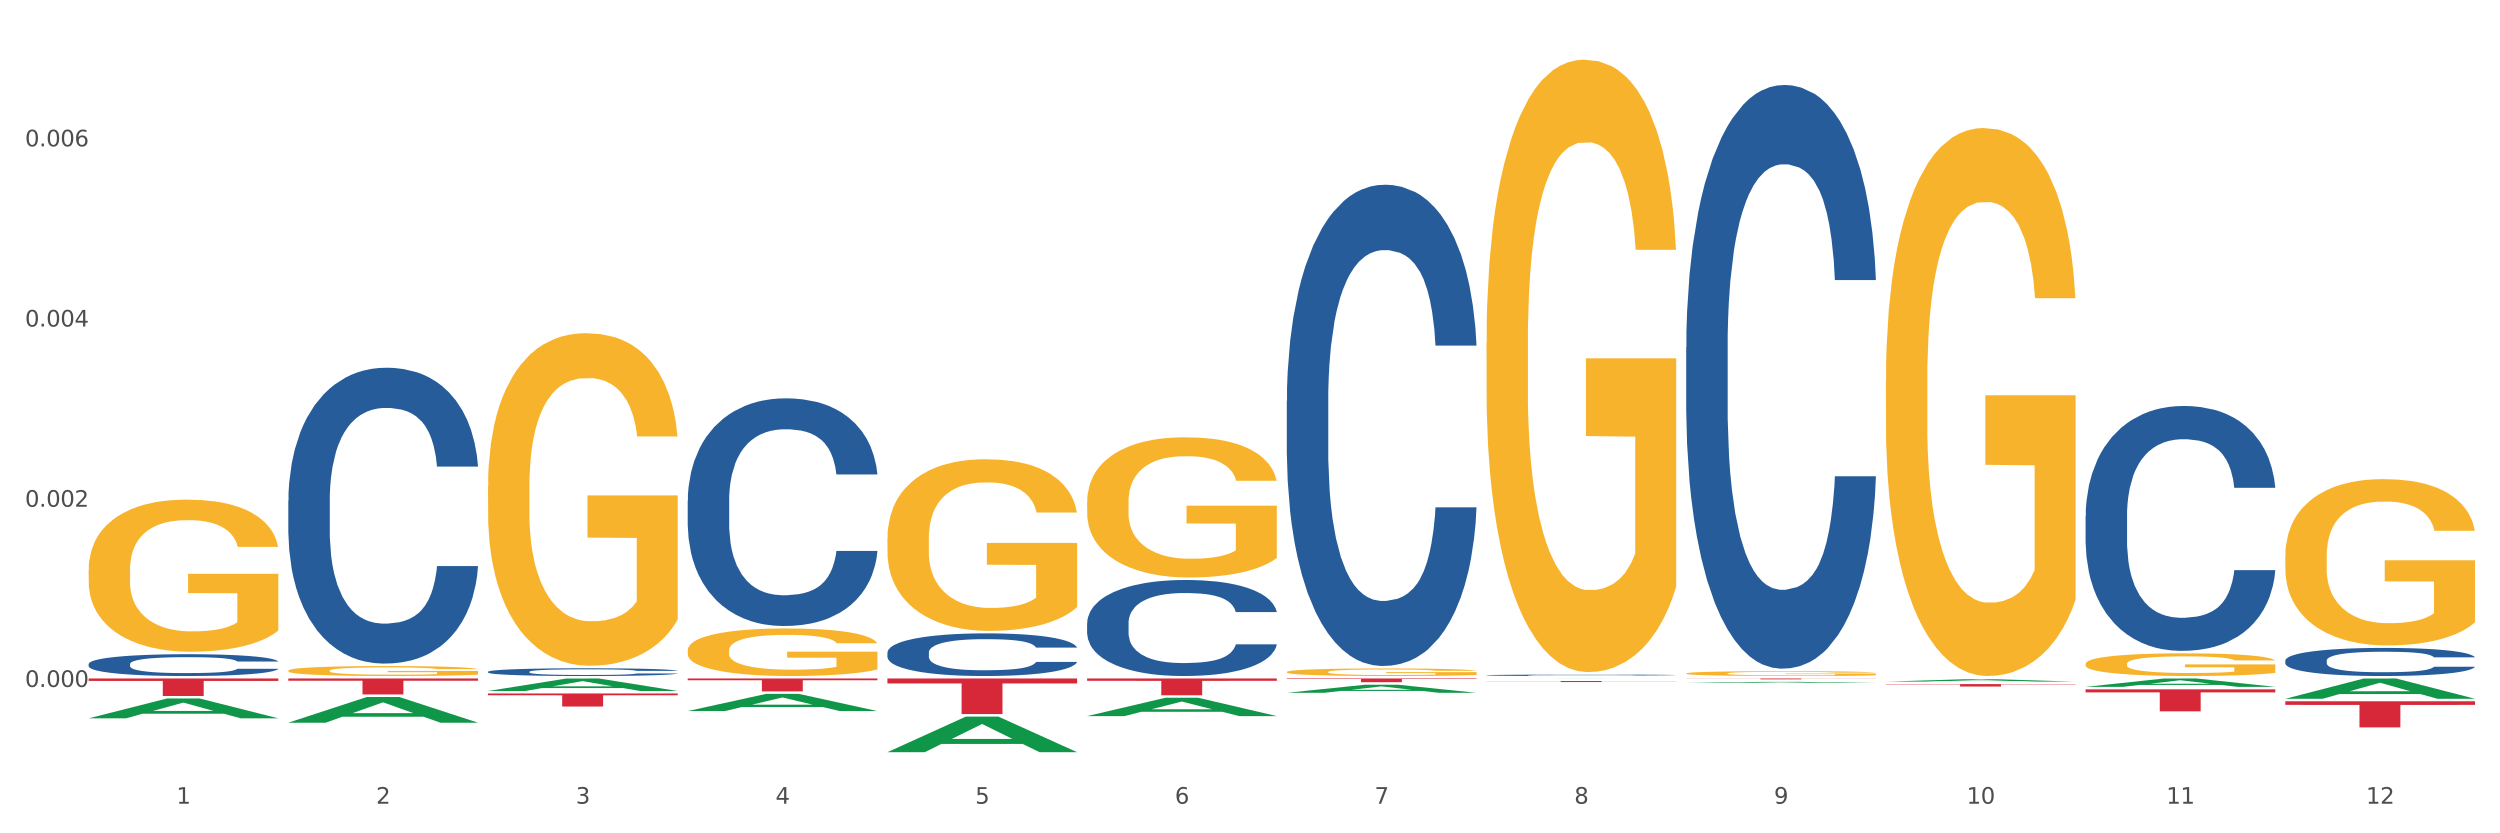<?xml version="1.0" encoding="utf-8" standalone="no"?>
<!DOCTYPE svg PUBLIC "-//W3C//DTD SVG 1.1//EN"
  "http://www.w3.org/Graphics/SVG/1.1/DTD/svg11.dtd">
<svg xmlns:xlink="http://www.w3.org/1999/xlink" width="1080pt" height="360pt" viewBox="0 0 1080 360" xmlns="http://www.w3.org/2000/svg" version="1.1">
 <rect x="0" y="0" width="1080" height="360" fill="#333333" stroke="none"/>
 <defs>
  <style type="text/css">*{stroke-linejoin: round; stroke-linecap: butt}</style>
 </defs>
 <g id="figure_1">
  <g id="patch_1">
   <path d="M 0 360 
L 1080 360 
L 1080 0 
L 0 0 
z
" style="fill: #ffffff; stroke: #ffffff; stroke-linejoin: miter"/>
  </g>
  <g id="axes_1">
   <g id="matplotlib.axis_1">
    <g id="xtick_1">
     <g id="text_1">
      <!-- 1 -->
      <g style="fill: #4d4d4d" transform="translate(76.207 347.204) scale(0.096 -0.096)">
       <defs>
        <path id="DejaVuSans-31" d="M 794 531 
L 1825 531 
L 1825 4091 
L 703 3866 
L 703 4441 
L 1819 4666 
L 2450 4666 
L 2450 531 
L 3481 531 
L 3481 0 
L 794 0 
L 794 531 
z
" transform="scale(0.016)"/>
       </defs>
       <use xlink:href="#DejaVuSans-31"/>
      </g>
     </g>
    </g>
    <g id="xtick_2">
     <g id="text_2">
      <!-- 2 -->
      <g style="fill: #4d4d4d" transform="translate(162.476 347.204) scale(0.096 -0.096)">
       <defs>
        <path id="DejaVuSans-32" d="M 1228 531 
L 3431 531 
L 3431 0 
L 469 0 
L 469 531 
Q 828 903 1448 1529 
Q 2069 2156 2228 2338 
Q 2531 2678 2651 2914 
Q 2772 3150 2772 3378 
Q 2772 3750 2511 3984 
Q 2250 4219 1831 4219 
Q 1534 4219 1204 4116 
Q 875 4013 500 3803 
L 500 4441 
Q 881 4594 1212 4672 
Q 1544 4750 1819 4750 
Q 2544 4750 2975 4387 
Q 3406 4025 3406 3419 
Q 3406 3131 3298 2873 
Q 3191 2616 2906 2266 
Q 2828 2175 2409 1742 
Q 1991 1309 1228 531 
z
" transform="scale(0.016)"/>
       </defs>
       <use xlink:href="#DejaVuSans-32"/>
      </g>
     </g>
    </g>
    <g id="xtick_3">
     <g id="text_3">
      <!-- 3 -->
      <g style="fill: #4d4d4d" transform="translate(248.745 347.204) scale(0.096 -0.096)">
       <defs>
        <path id="DejaVuSans-33" d="M 2597 2516 
Q 3050 2419 3304 2112 
Q 3559 1806 3559 1356 
Q 3559 666 3084 287 
Q 2609 -91 1734 -91 
Q 1441 -91 1130 -33 
Q 819 25 488 141 
L 488 750 
Q 750 597 1062 519 
Q 1375 441 1716 441 
Q 2309 441 2620 675 
Q 2931 909 2931 1356 
Q 2931 1769 2642 2001 
Q 2353 2234 1838 2234 
L 1294 2234 
L 1294 2753 
L 1863 2753 
Q 2328 2753 2575 2939 
Q 2822 3125 2822 3475 
Q 2822 3834 2567 4026 
Q 2313 4219 1838 4219 
Q 1578 4219 1281 4162 
Q 984 4106 628 3988 
L 628 4550 
Q 988 4650 1302 4700 
Q 1616 4750 1894 4750 
Q 2613 4750 3031 4423 
Q 3450 4097 3450 3541 
Q 3450 3153 3228 2886 
Q 3006 2619 2597 2516 
z
" transform="scale(0.016)"/>
       </defs>
       <use xlink:href="#DejaVuSans-33"/>
      </g>
     </g>
    </g>
    <g id="xtick_4">
     <g id="text_4">
      <!-- 4 -->
      <g style="fill: #4d4d4d" transform="translate(335.014 347.204) scale(0.096 -0.096)">
       <defs>
        <path id="DejaVuSans-34" d="M 2419 4116 
L 825 1625 
L 2419 1625 
L 2419 4116 
z
M 2253 4666 
L 3047 4666 
L 3047 1625 
L 3713 1625 
L 3713 1100 
L 3047 1100 
L 3047 0 
L 2419 0 
L 2419 1100 
L 313 1100 
L 313 1709 
L 2253 4666 
z
" transform="scale(0.016)"/>
       </defs>
       <use xlink:href="#DejaVuSans-34"/>
      </g>
     </g>
    </g>
    <g id="xtick_5">
     <g id="text_5">
      <!-- 5 -->
      <g style="fill: #4d4d4d" transform="translate(421.284 347.204) scale(0.096 -0.096)">
       <defs>
        <path id="DejaVuSans-35" d="M 691 4666 
L 3169 4666 
L 3169 4134 
L 1269 4134 
L 1269 2991 
Q 1406 3038 1543 3061 
Q 1681 3084 1819 3084 
Q 2600 3084 3056 2656 
Q 3513 2228 3513 1497 
Q 3513 744 3044 326 
Q 2575 -91 1722 -91 
Q 1428 -91 1123 -41 
Q 819 9 494 109 
L 494 744 
Q 775 591 1075 516 
Q 1375 441 1709 441 
Q 2250 441 2565 725 
Q 2881 1009 2881 1497 
Q 2881 1984 2565 2268 
Q 2250 2553 1709 2553 
Q 1456 2553 1204 2497 
Q 953 2441 691 2322 
L 691 4666 
z
" transform="scale(0.016)"/>
       </defs>
       <use xlink:href="#DejaVuSans-35"/>
      </g>
     </g>
    </g>
    <g id="xtick_6">
     <g id="text_6">
      <!-- 6 -->
      <g style="fill: #4d4d4d" transform="translate(507.553 347.204) scale(0.096 -0.096)">
       <defs>
        <path id="DejaVuSans-36" d="M 2113 2584 
Q 1688 2584 1439 2293 
Q 1191 2003 1191 1497 
Q 1191 994 1439 701 
Q 1688 409 2113 409 
Q 2538 409 2786 701 
Q 3034 994 3034 1497 
Q 3034 2003 2786 2293 
Q 2538 2584 2113 2584 
z
M 3366 4563 
L 3366 3988 
Q 3128 4100 2886 4159 
Q 2644 4219 2406 4219 
Q 1781 4219 1451 3797 
Q 1122 3375 1075 2522 
Q 1259 2794 1537 2939 
Q 1816 3084 2150 3084 
Q 2853 3084 3261 2657 
Q 3669 2231 3669 1497 
Q 3669 778 3244 343 
Q 2819 -91 2113 -91 
Q 1303 -91 875 529 
Q 447 1150 447 2328 
Q 447 3434 972 4092 
Q 1497 4750 2381 4750 
Q 2619 4750 2861 4703 
Q 3103 4656 3366 4563 
z
" transform="scale(0.016)"/>
       </defs>
       <use xlink:href="#DejaVuSans-36"/>
      </g>
     </g>
    </g>
    <g id="xtick_7">
     <g id="text_7">
      <!-- 7 -->
      <g style="fill: #4d4d4d" transform="translate(593.822 347.204) scale(0.096 -0.096)">
       <defs>
        <path id="DejaVuSans-37" d="M 525 4666 
L 3525 4666 
L 3525 4397 
L 1831 0 
L 1172 0 
L 2766 4134 
L 525 4134 
L 525 4666 
z
" transform="scale(0.016)"/>
       </defs>
       <use xlink:href="#DejaVuSans-37"/>
      </g>
     </g>
    </g>
    <g id="xtick_8">
     <g id="text_8">
      <!-- 8 -->
      <g style="fill: #4d4d4d" transform="translate(680.091 347.204) scale(0.096 -0.096)">
       <defs>
        <path id="DejaVuSans-38" d="M 2034 2216 
Q 1584 2216 1326 1975 
Q 1069 1734 1069 1313 
Q 1069 891 1326 650 
Q 1584 409 2034 409 
Q 2484 409 2743 651 
Q 3003 894 3003 1313 
Q 3003 1734 2745 1975 
Q 2488 2216 2034 2216 
z
M 1403 2484 
Q 997 2584 770 2862 
Q 544 3141 544 3541 
Q 544 4100 942 4425 
Q 1341 4750 2034 4750 
Q 2731 4750 3128 4425 
Q 3525 4100 3525 3541 
Q 3525 3141 3298 2862 
Q 3072 2584 2669 2484 
Q 3125 2378 3379 2068 
Q 3634 1759 3634 1313 
Q 3634 634 3220 271 
Q 2806 -91 2034 -91 
Q 1263 -91 848 271 
Q 434 634 434 1313 
Q 434 1759 690 2068 
Q 947 2378 1403 2484 
z
M 1172 3481 
Q 1172 3119 1398 2916 
Q 1625 2713 2034 2713 
Q 2441 2713 2670 2916 
Q 2900 3119 2900 3481 
Q 2900 3844 2670 4047 
Q 2441 4250 2034 4250 
Q 1625 4250 1398 4047 
Q 1172 3844 1172 3481 
z
" transform="scale(0.016)"/>
       </defs>
       <use xlink:href="#DejaVuSans-38"/>
      </g>
     </g>
    </g>
    <g id="xtick_9">
     <g id="text_9">
      <!-- 9 -->
      <g style="fill: #4d4d4d" transform="translate(766.361 347.204) scale(0.096 -0.096)">
       <defs>
        <path id="DejaVuSans-39" d="M 703 97 
L 703 672 
Q 941 559 1184 500 
Q 1428 441 1663 441 
Q 2288 441 2617 861 
Q 2947 1281 2994 2138 
Q 2813 1869 2534 1725 
Q 2256 1581 1919 1581 
Q 1219 1581 811 2004 
Q 403 2428 403 3163 
Q 403 3881 828 4315 
Q 1253 4750 1959 4750 
Q 2769 4750 3195 4129 
Q 3622 3509 3622 2328 
Q 3622 1225 3098 567 
Q 2575 -91 1691 -91 
Q 1453 -91 1209 -44 
Q 966 3 703 97 
z
M 1959 2075 
Q 2384 2075 2632 2365 
Q 2881 2656 2881 3163 
Q 2881 3666 2632 3958 
Q 2384 4250 1959 4250 
Q 1534 4250 1286 3958 
Q 1038 3666 1038 3163 
Q 1038 2656 1286 2365 
Q 1534 2075 1959 2075 
z
" transform="scale(0.016)"/>
       </defs>
       <use xlink:href="#DejaVuSans-39"/>
      </g>
     </g>
    </g>
    <g id="xtick_10">
     <g id="text_10">
      <!-- 10 -->
      <g style="fill: #4d4d4d" transform="translate(849.576 347.204) scale(0.096 -0.096)">
       <defs>
        <path id="DejaVuSans-30" d="M 2034 4250 
Q 1547 4250 1301 3770 
Q 1056 3291 1056 2328 
Q 1056 1369 1301 889 
Q 1547 409 2034 409 
Q 2525 409 2770 889 
Q 3016 1369 3016 2328 
Q 3016 3291 2770 3770 
Q 2525 4250 2034 4250 
z
M 2034 4750 
Q 2819 4750 3233 4129 
Q 3647 3509 3647 2328 
Q 3647 1150 3233 529 
Q 2819 -91 2034 -91 
Q 1250 -91 836 529 
Q 422 1150 422 2328 
Q 422 3509 836 4129 
Q 1250 4750 2034 4750 
z
" transform="scale(0.016)"/>
       </defs>
       <use xlink:href="#DejaVuSans-31"/>
       <use xlink:href="#DejaVuSans-30" transform="translate(63.623 0)"/>
      </g>
     </g>
    </g>
    <g id="xtick_11">
     <g id="text_11">
      <!-- 11 -->
      <g style="fill: #4d4d4d" transform="translate(935.845 347.204) scale(0.096 -0.096)">
       <use xlink:href="#DejaVuSans-31"/>
       <use xlink:href="#DejaVuSans-31" transform="translate(63.623 0)"/>
      </g>
     </g>
    </g>
    <g id="xtick_12">
     <g id="text_12">
      <!-- 12 -->
      <g style="fill: #4d4d4d" transform="translate(1022.114 347.204) scale(0.096 -0.096)">
       <use xlink:href="#DejaVuSans-31"/>
       <use xlink:href="#DejaVuSans-32" transform="translate(63.623 0)"/>
      </g>
     </g>
    </g>
    <g id="xtick_13"/>
    <g id="xtick_14"/>
    <g id="xtick_15"/>
    <g id="xtick_16"/>
    <g id="xtick_17"/>
    <g id="xtick_18"/>
    <g id="xtick_19"/>
    <g id="xtick_20"/>
    <g id="xtick_21"/>
    <g id="xtick_22"/>
    <g id="xtick_23"/>
   </g>
   <g id="matplotlib.axis_2">
    <g id="ytick_1">
     <g id="text_13">
      <!-- 0.000 -->
      <g style="fill: #4d4d4d" transform="translate(10.8 296.757) scale(0.096 -0.096)">
       <defs>
        <path id="DejaVuSans-2e" d="M 684 794 
L 1344 794 
L 1344 0 
L 684 0 
L 684 794 
z
" transform="scale(0.016)"/>
       </defs>
       <use xlink:href="#DejaVuSans-30"/>
       <use xlink:href="#DejaVuSans-2e" transform="translate(63.623 0)"/>
       <use xlink:href="#DejaVuSans-30" transform="translate(95.41 0)"/>
       <use xlink:href="#DejaVuSans-30" transform="translate(159.033 0)"/>
       <use xlink:href="#DejaVuSans-30" transform="translate(222.656 0)"/>
      </g>
     </g>
    </g>
    <g id="ytick_2">
     <g id="text_14">
      <!-- 0.002 -->
      <g style="fill: #4d4d4d" transform="translate(10.8 218.914) scale(0.096 -0.096)">
       <use xlink:href="#DejaVuSans-30"/>
       <use xlink:href="#DejaVuSans-2e" transform="translate(63.623 0)"/>
       <use xlink:href="#DejaVuSans-30" transform="translate(95.41 0)"/>
       <use xlink:href="#DejaVuSans-30" transform="translate(159.033 0)"/>
       <use xlink:href="#DejaVuSans-32" transform="translate(222.656 0)"/>
      </g>
     </g>
    </g>
    <g id="ytick_3">
     <g id="text_15">
      <!-- 0.004 -->
      <g style="fill: #4d4d4d" transform="translate(10.8 141.071) scale(0.096 -0.096)">
       <use xlink:href="#DejaVuSans-30"/>
       <use xlink:href="#DejaVuSans-2e" transform="translate(63.623 0)"/>
       <use xlink:href="#DejaVuSans-30" transform="translate(95.41 0)"/>
       <use xlink:href="#DejaVuSans-30" transform="translate(159.033 0)"/>
       <use xlink:href="#DejaVuSans-34" transform="translate(222.656 0)"/>
      </g>
     </g>
    </g>
    <g id="ytick_4">
     <g id="text_16">
      <!-- 0.006 -->
      <g style="fill: #4d4d4d" transform="translate(10.8 63.228) scale(0.096 -0.096)">
       <use xlink:href="#DejaVuSans-30"/>
       <use xlink:href="#DejaVuSans-2e" transform="translate(63.623 0)"/>
       <use xlink:href="#DejaVuSans-30" transform="translate(95.41 0)"/>
       <use xlink:href="#DejaVuSans-30" transform="translate(159.033 0)"/>
       <use xlink:href="#DejaVuSans-36" transform="translate(222.656 0)"/>
      </g>
     </g>
    </g>
    <g id="ytick_5"/>
    <g id="ytick_6"/>
    <g id="ytick_7"/>
    <g id="ytick_8"/>
    <g id="ytick_9"/>
   </g>
   <g id="PolyCollection_1">
    <path d="M 38.283 310.308 
L 38.367 310.3 
L 72.164 301.737 
L 86.189 301.729 
L 120.239 310.324 
L 104.017 310.324 
L 96.666 308.323 
L 61.771 308.323 
L 61.518 308.355 
L 54.421 310.324 
L 38.283 310.324 
L 38.283 310.308 
L 66.165 307.128 
L 92.272 307.12 
L 79.345 303.561 
L 79.176 303.545 
L 79.007 303.569 
L 66.08 307.12 
L 66.165 307.128 
L 38.283 310.308 
z
" clip-path="url(#pa86b208bdc)" style="fill: #109648"/>
    <path d="M 297.091 216.273 
L 297.187 216.183 
L 297.187 213.668 
L 297.478 210.255 
L 298.544 203.968 
L 299.9 199.207 
L 302.225 193.638 
L 303.484 191.303 
L 305.131 188.698 
L 308.522 184.477 
L 312.397 180.884 
L 315.109 178.908 
L 317.144 177.65 
L 321.697 175.405 
L 324.312 174.417 
L 327.025 173.608 
L 329.35 173.069 
L 333.225 172.441 
L 336.325 172.171 
L 339.909 172.081 
L 342.912 172.171 
L 346.884 172.531 
L 352.697 173.608 
L 354.925 174.237 
L 357.928 175.315 
L 361.028 176.752 
L 363.546 178.189 
L 366.453 180.255 
L 369.456 182.95 
L 372.362 186.363 
L 374.396 189.507 
L 376.043 192.83 
L 377.496 196.872 
L 378.562 201.273 
L 379.046 204.956 
L 361.318 204.956 
L 360.834 201.632 
L 359.865 198.04 
L 358.896 195.614 
L 357.831 193.638 
L 356.184 191.393 
L 354.731 189.956 
L 352.309 188.249 
L 350.081 187.171 
L 348.24 186.543 
L 346.012 186.004 
L 341.265 185.465 
L 337.875 185.465 
L 335.744 185.644 
L 333.128 186.093 
L 330.9 186.722 
L 328.284 187.8 
L 326.25 188.968 
L 324.215 190.495 
L 323.053 191.573 
L 321.309 193.549 
L 320.147 195.165 
L 318.597 197.95 
L 317.725 199.926 
L 316.175 205.046 
L 315.497 208.818 
L 315.206 211.423 
L 315.012 214.297 
L 315.012 228.309 
L 315.594 234.597 
L 316.078 237.291 
L 316.853 240.345 
L 318.306 244.297 
L 320.437 248.16 
L 322.665 250.944 
L 324.506 252.651 
L 326.25 253.908 
L 327.994 254.896 
L 330.125 255.794 
L 331.869 256.333 
L 334.484 256.872 
L 337.584 257.142 
L 340.006 257.142 
L 344.947 256.693 
L 347.175 256.244 
L 349.306 255.615 
L 351.631 254.627 
L 353.472 253.549 
L 354.537 252.74 
L 356.281 251.034 
L 357.637 249.237 
L 358.8 247.172 
L 359.575 245.375 
L 360.446 242.681 
L 361.125 239.627 
L 361.318 238.01 
L 379.046 238.01 
L 378.659 241.243 
L 377.981 244.387 
L 376.625 248.609 
L 375.559 251.034 
L 373.912 253.998 
L 372.168 256.513 
L 369.746 259.297 
L 367.518 261.363 
L 365.193 263.16 
L 362.675 264.776 
L 358.121 267.022 
L 356.475 267.651 
L 352.987 268.729 
L 350.275 269.357 
L 346.303 269.986 
L 342.234 270.345 
L 337.972 270.435 
L 334.194 270.256 
L 330.028 269.717 
L 327.412 269.178 
L 324.506 268.369 
L 321.115 267.112 
L 317.919 265.585 
L 314.916 263.788 
L 312.106 261.723 
L 309.491 259.387 
L 306.1 255.525 
L 303.581 251.752 
L 301.741 248.249 
L 300.481 245.285 
L 299.222 241.513 
L 298.544 238.908 
L 297.478 232.621 
L 297.091 226.782 
L 297.091 216.273 
z
" clip-path="url(#pa86b208bdc)" style="fill: #255c99"/>
    <path d="M 210.821 290.197 
L 210.918 290.193 
L 210.918 290.108 
L 211.209 289.992 
L 212.275 289.778 
L 213.631 289.616 
L 215.956 289.426 
L 217.215 289.346 
L 218.862 289.258 
L 222.253 289.114 
L 226.128 288.992 
L 228.84 288.924 
L 230.874 288.882 
L 235.428 288.805 
L 238.043 288.772 
L 240.756 288.744 
L 243.081 288.726 
L 246.956 288.704 
L 250.056 288.695 
L 253.64 288.692 
L 256.643 288.695 
L 260.615 288.707 
L 266.427 288.744 
L 268.655 288.765 
L 271.659 288.802 
L 274.759 288.851 
L 277.277 288.9 
L 280.183 288.97 
L 283.187 289.062 
L 286.093 289.178 
L 288.127 289.285 
L 289.774 289.398 
L 291.227 289.536 
L 292.293 289.686 
L 292.777 289.811 
L 275.049 289.811 
L 274.565 289.698 
L 273.596 289.576 
L 272.627 289.493 
L 271.562 289.426 
L 269.915 289.349 
L 268.462 289.301 
L 266.04 289.242 
L 263.812 289.206 
L 261.971 289.184 
L 259.743 289.166 
L 254.996 289.148 
L 251.606 289.148 
L 249.474 289.154 
L 246.859 289.169 
L 244.631 289.19 
L 242.015 289.227 
L 239.981 289.267 
L 237.946 289.319 
L 236.784 289.356 
L 235.04 289.423 
L 233.878 289.478 
L 232.328 289.573 
L 231.456 289.64 
L 229.906 289.814 
L 229.228 289.943 
L 228.937 290.031 
L 228.743 290.129 
L 228.743 290.606 
L 229.324 290.82 
L 229.809 290.912 
L 230.584 291.016 
L 232.037 291.151 
L 234.168 291.282 
L 236.396 291.377 
L 238.237 291.435 
L 239.981 291.478 
L 241.724 291.511 
L 243.856 291.542 
L 245.599 291.56 
L 248.215 291.579 
L 251.315 291.588 
L 253.737 291.588 
L 258.677 291.573 
L 260.905 291.557 
L 263.037 291.536 
L 265.362 291.502 
L 267.202 291.466 
L 268.268 291.438 
L 270.012 291.38 
L 271.368 291.319 
L 272.53 291.248 
L 273.305 291.187 
L 274.177 291.096 
L 274.855 290.992 
L 275.049 290.937 
L 292.777 290.937 
L 292.39 291.047 
L 291.712 291.154 
L 290.355 291.297 
L 289.29 291.38 
L 287.643 291.481 
L 285.899 291.567 
L 283.477 291.661 
L 281.249 291.732 
L 278.924 291.793 
L 276.405 291.848 
L 271.852 291.924 
L 270.205 291.946 
L 266.718 291.982 
L 264.005 292.004 
L 260.034 292.025 
L 255.965 292.037 
L 251.702 292.041 
L 247.924 292.034 
L 243.759 292.016 
L 241.143 291.998 
L 238.237 291.97 
L 234.846 291.927 
L 231.649 291.875 
L 228.646 291.814 
L 225.837 291.744 
L 223.221 291.664 
L 219.831 291.533 
L 217.312 291.404 
L 215.471 291.285 
L 214.212 291.184 
L 212.953 291.056 
L 212.275 290.967 
L 211.209 290.753 
L 210.821 290.554 
L 210.821 290.197 
z
" clip-path="url(#pa86b208bdc)" style="fill: #255c99"/>
    <path d="M 124.552 216.286 
L 124.649 216.17 
L 124.649 212.901 
L 124.94 208.465 
L 126.005 200.294 
L 127.362 194.107 
L 129.687 186.87 
L 130.946 183.835 
L 132.593 180.45 
L 135.983 174.963 
L 139.858 170.294 
L 142.571 167.726 
L 144.605 166.092 
L 149.158 163.174 
L 151.774 161.89 
L 154.486 160.839 
L 156.811 160.139 
L 160.686 159.321 
L 163.786 158.971 
L 167.371 158.855 
L 170.374 158.971 
L 174.346 159.438 
L 180.158 160.839 
L 182.386 161.656 
L 185.389 163.057 
L 188.489 164.925 
L 191.008 166.792 
L 193.914 169.477 
L 196.917 172.979 
L 199.824 177.415 
L 201.858 181.5 
L 203.505 185.819 
L 204.958 191.072 
L 206.024 196.792 
L 206.508 201.578 
L 188.78 201.578 
L 188.296 197.259 
L 187.327 192.59 
L 186.358 189.438 
L 185.292 186.87 
L 183.646 183.952 
L 182.192 182.084 
L 179.771 179.866 
L 177.543 178.465 
L 175.702 177.648 
L 173.474 176.948 
L 168.727 176.248 
L 165.336 176.248 
L 163.205 176.481 
L 160.589 177.065 
L 158.361 177.882 
L 155.746 179.283 
L 153.711 180.8 
L 151.677 182.784 
L 150.515 184.185 
L 148.771 186.753 
L 147.608 188.855 
L 146.058 192.473 
L 145.186 195.041 
L 143.636 201.695 
L 142.958 206.598 
L 142.668 209.983 
L 142.474 213.718 
L 142.474 231.928 
L 143.055 240.1 
L 143.54 243.601 
L 144.315 247.57 
L 145.768 252.707 
L 147.899 257.726 
L 150.127 261.345 
L 151.968 263.563 
L 153.711 265.197 
L 155.455 266.481 
L 157.586 267.648 
L 159.33 268.349 
L 161.946 269.049 
L 165.046 269.399 
L 167.468 269.399 
L 172.408 268.815 
L 174.636 268.232 
L 176.768 267.415 
L 179.092 266.131 
L 180.933 264.73 
L 181.999 263.679 
L 183.742 261.461 
L 185.099 259.127 
L 186.261 256.442 
L 187.036 254.107 
L 187.908 250.605 
L 188.586 246.637 
L 188.78 244.535 
L 206.508 244.535 
L 206.12 248.738 
L 205.442 252.823 
L 204.086 258.31 
L 203.02 261.461 
L 201.374 265.314 
L 199.63 268.582 
L 197.208 272.201 
L 194.98 274.885 
L 192.655 277.22 
L 190.136 279.321 
L 185.583 282.24 
L 183.936 283.057 
L 180.449 284.457 
L 177.736 285.275 
L 173.764 286.092 
L 169.696 286.559 
L 165.433 286.675 
L 161.655 286.442 
L 157.49 285.741 
L 154.874 285.041 
L 151.968 283.991 
L 148.577 282.356 
L 145.38 280.372 
L 142.377 278.037 
L 139.568 275.352 
L 136.952 272.317 
L 133.562 267.298 
L 131.043 262.395 
L 129.202 257.843 
L 127.943 253.991 
L 126.683 249.088 
L 126.005 245.703 
L 124.94 237.531 
L 124.552 229.944 
L 124.552 216.286 
z
" clip-path="url(#pa86b208bdc)" style="fill: #255c99"/>
    <path d="M 38.283 286.852 
L 38.38 286.844 
L 38.38 286.603 
L 38.67 286.276 
L 39.736 285.674 
L 41.092 285.218 
L 43.417 284.684 
L 44.677 284.46 
L 46.324 284.211 
L 49.714 283.807 
L 53.589 283.462 
L 56.302 283.273 
L 58.336 283.153 
L 62.889 282.938 
L 65.505 282.843 
L 68.217 282.766 
L 70.542 282.714 
L 74.417 282.654 
L 77.517 282.628 
L 81.101 282.619 
L 84.105 282.628 
L 88.076 282.662 
L 93.889 282.766 
L 96.117 282.826 
L 99.12 282.929 
L 102.22 283.067 
L 104.739 283.204 
L 107.645 283.402 
L 110.648 283.66 
L 113.554 283.987 
L 115.589 284.288 
L 117.236 284.607 
L 118.689 284.994 
L 119.754 285.416 
L 120.239 285.768 
L 102.511 285.768 
L 102.026 285.45 
L 101.058 285.106 
L 100.089 284.873 
L 99.023 284.684 
L 97.376 284.469 
L 95.923 284.331 
L 93.501 284.168 
L 91.273 284.065 
L 89.433 284.004 
L 87.205 283.953 
L 82.458 283.901 
L 79.067 283.901 
L 76.936 283.918 
L 74.32 283.961 
L 72.092 284.022 
L 69.477 284.125 
L 67.442 284.237 
L 65.408 284.383 
L 64.245 284.486 
L 62.502 284.676 
L 61.339 284.83 
L 59.789 285.097 
L 58.917 285.286 
L 57.367 285.777 
L 56.689 286.138 
L 56.399 286.388 
L 56.205 286.663 
L 56.205 288.005 
L 56.786 288.608 
L 57.27 288.866 
L 58.045 289.158 
L 59.498 289.537 
L 61.63 289.907 
L 63.858 290.173 
L 65.698 290.337 
L 67.442 290.457 
L 69.186 290.552 
L 71.317 290.638 
L 73.061 290.69 
L 75.677 290.741 
L 78.776 290.767 
L 81.198 290.767 
L 86.139 290.724 
L 88.367 290.681 
L 90.498 290.621 
L 92.823 290.526 
L 94.664 290.423 
L 95.73 290.346 
L 97.473 290.182 
L 98.83 290.01 
L 99.992 289.812 
L 100.767 289.64 
L 101.639 289.382 
L 102.317 289.089 
L 102.511 288.935 
L 120.239 288.935 
L 119.851 289.244 
L 119.173 289.545 
L 117.817 289.95 
L 116.751 290.182 
L 115.104 290.466 
L 113.361 290.707 
L 110.939 290.974 
L 108.711 291.172 
L 106.386 291.344 
L 103.867 291.498 
L 99.314 291.714 
L 97.667 291.774 
L 94.18 291.877 
L 91.467 291.937 
L 87.495 291.997 
L 83.426 292.032 
L 79.164 292.041 
L 75.386 292.023 
L 71.22 291.972 
L 68.605 291.92 
L 65.698 291.843 
L 62.308 291.722 
L 59.111 291.576 
L 56.108 291.404 
L 53.299 291.206 
L 50.683 290.982 
L 47.292 290.612 
L 44.774 290.251 
L 42.933 289.915 
L 41.674 289.631 
L 40.414 289.27 
L 39.736 289.021 
L 38.67 288.418 
L 38.283 287.859 
L 38.283 286.852 
z
" clip-path="url(#pa86b208bdc)" style="fill: #255c99"/>
    <path d="M 38.283 293.11 
L 120.239 293.11 
L 120.239 294.159 
L 88 294.166 
L 88 300.66 
L 70.327 300.66 
L 70.327 294.166 
L 38.283 294.159 
L 38.283 293.117 
L 38.283 293.11 
z
" clip-path="url(#pa86b208bdc)" style="fill: #d62839"/>
    <path d="M 124.552 293.11 
L 206.508 293.11 
L 206.508 294.07 
L 174.269 294.077 
L 174.269 300.022 
L 156.597 300.022 
L 156.597 294.077 
L 124.552 294.07 
L 124.552 293.116 
L 124.552 293.11 
z
" clip-path="url(#pa86b208bdc)" style="fill: #d62839"/>
    <path d="M 383.36 281.893 
L 383.457 281.876 
L 383.457 281.405 
L 383.747 280.765 
L 384.813 279.587 
L 386.169 278.695 
L 388.494 277.652 
L 389.754 277.215 
L 391.4 276.727 
L 394.791 275.936 
L 398.666 275.262 
L 401.378 274.892 
L 403.413 274.657 
L 407.966 274.236 
L 410.582 274.051 
L 413.294 273.899 
L 415.619 273.798 
L 419.494 273.681 
L 422.594 273.63 
L 426.178 273.613 
L 429.181 273.63 
L 433.153 273.697 
L 438.966 273.899 
L 441.194 274.017 
L 444.197 274.219 
L 447.297 274.488 
L 449.816 274.758 
L 452.722 275.145 
L 455.725 275.65 
L 458.631 276.289 
L 460.666 276.878 
L 462.312 277.501 
L 463.766 278.258 
L 464.831 279.083 
L 465.316 279.773 
L 447.588 279.773 
L 447.103 279.15 
L 446.134 278.477 
L 445.166 278.022 
L 444.1 277.652 
L 442.453 277.231 
L 441 276.962 
L 438.578 276.642 
L 436.35 276.44 
L 434.51 276.323 
L 432.281 276.222 
L 427.535 276.121 
L 424.144 276.121 
L 422.013 276.154 
L 419.397 276.239 
L 417.169 276.356 
L 414.553 276.558 
L 412.519 276.777 
L 410.485 277.063 
L 409.322 277.265 
L 407.578 277.635 
L 406.416 277.938 
L 404.866 278.46 
L 403.994 278.83 
L 402.444 279.789 
L 401.766 280.496 
L 401.475 280.984 
L 401.282 281.523 
L 401.282 284.148 
L 401.863 285.326 
L 402.347 285.831 
L 403.122 286.403 
L 404.575 287.143 
L 406.707 287.867 
L 408.935 288.389 
L 410.775 288.708 
L 412.519 288.944 
L 414.263 289.129 
L 416.394 289.297 
L 418.138 289.398 
L 420.753 289.499 
L 423.853 289.55 
L 426.275 289.55 
L 431.216 289.466 
L 433.444 289.382 
L 435.575 289.264 
L 437.9 289.079 
L 439.741 288.877 
L 440.806 288.725 
L 442.55 288.406 
L 443.906 288.069 
L 445.069 287.682 
L 445.844 287.345 
L 446.716 286.84 
L 447.394 286.268 
L 447.588 285.965 
L 465.316 285.965 
L 464.928 286.571 
L 464.25 287.16 
L 462.894 287.951 
L 461.828 288.406 
L 460.181 288.961 
L 458.437 289.432 
L 456.016 289.954 
L 453.788 290.341 
L 451.463 290.677 
L 448.944 290.98 
L 444.391 291.401 
L 442.744 291.519 
L 439.256 291.721 
L 436.544 291.839 
L 432.572 291.956 
L 428.503 292.024 
L 424.241 292.041 
L 420.463 292.007 
L 416.297 291.906 
L 413.682 291.805 
L 410.775 291.653 
L 407.385 291.418 
L 404.188 291.132 
L 401.185 290.795 
L 398.375 290.408 
L 395.76 289.971 
L 392.369 289.247 
L 389.85 288.54 
L 388.01 287.884 
L 386.75 287.329 
L 385.491 286.622 
L 384.813 286.134 
L 383.747 284.956 
L 383.36 283.862 
L 383.36 281.893 
z
" clip-path="url(#pa86b208bdc)" style="fill: #255c99"/>
    <path d="M 210.821 299.581 
L 292.777 299.581 
L 292.777 300.365 
L 260.539 300.37 
L 260.539 305.226 
L 242.866 305.226 
L 242.866 300.37 
L 210.821 300.365 
L 210.821 299.586 
L 210.821 299.581 
z
" clip-path="url(#pa86b208bdc)" style="fill: #d62839"/>
    <path d="M 383.36 293.11 
L 465.316 293.11 
L 465.316 295.247 
L 433.077 295.261 
L 433.077 308.488 
L 415.404 308.488 
L 415.404 295.261 
L 383.36 295.247 
L 383.36 293.124 
L 383.36 293.11 
z
" clip-path="url(#pa86b208bdc)" style="fill: #d62839"/>
    <path d="M 469.629 293.11 
L 551.585 293.11 
L 551.585 294.115 
L 519.346 294.122 
L 519.346 300.343 
L 501.673 300.343 
L 501.673 294.122 
L 469.629 294.115 
L 469.629 293.117 
L 469.629 293.11 
z
" clip-path="url(#pa86b208bdc)" style="fill: #d62839"/>
    <path d="M 555.898 293.11 
L 637.854 293.11 
L 637.854 293.334 
L 605.615 293.336 
L 605.615 294.723 
L 587.943 294.723 
L 587.943 293.336 
L 555.898 293.334 
L 555.898 293.111 
L 555.898 293.11 
z
" clip-path="url(#pa86b208bdc)" style="fill: #d62839"/>
    <path d="M 642.167 294.196 
L 724.123 294.196 
L 724.123 294.259 
L 691.885 294.259 
L 691.885 294.648 
L 674.212 294.648 
L 674.212 294.259 
L 642.167 294.259 
L 642.167 294.196 
L 642.167 294.196 
z
" clip-path="url(#pa86b208bdc)" style="fill: #d62839"/>
    <path d="M 728.437 293.11 
L 810.392 293.11 
L 810.392 293.162 
L 778.154 293.162 
L 778.154 293.484 
L 760.481 293.484 
L 760.481 293.162 
L 728.437 293.162 
L 728.437 293.11 
L 728.437 293.11 
z
" clip-path="url(#pa86b208bdc)" style="fill: #d62839"/>
    <path d="M 814.706 295.533 
L 896.662 295.533 
L 896.662 295.678 
L 864.423 295.679 
L 864.423 296.579 
L 846.75 296.579 
L 846.75 295.679 
L 814.706 295.678 
L 814.706 295.534 
L 814.706 295.533 
z
" clip-path="url(#pa86b208bdc)" style="fill: #d62839"/>
    <path d="M 38.283 246.206 
L 38.38 246.146 
L 38.38 243.986 
L 38.573 242.126 
L 39.541 237.625 
L 40.992 233.905 
L 42.057 231.925 
L 43.121 230.305 
L 44.379 228.684 
L 45.927 227.004 
L 48.733 224.544 
L 50.475 223.284 
L 52.603 221.964 
L 56.474 220.044 
L 59.28 218.963 
L 62.183 218.063 
L 66.924 216.983 
L 70.02 216.503 
L 73.31 216.143 
L 77.277 215.903 
L 80.277 215.843 
L 86.857 216.023 
L 92.469 216.563 
L 95.178 216.983 
L 98.661 217.703 
L 100.5 218.183 
L 103.499 219.143 
L 106.596 220.404 
L 108.724 221.484 
L 111.917 223.524 
L 114.336 225.564 
L 116.562 228.084 
L 117.723 229.825 
L 118.594 231.445 
L 119.368 233.305 
L 120.142 236.245 
L 102.725 236.245 
L 102.048 234.145 
L 100.983 232.165 
L 99.435 230.245 
L 98.081 229.045 
L 95.758 227.544 
L 93.63 226.584 
L 91.404 225.864 
L 88.695 225.264 
L 86.566 224.964 
L 83.567 224.724 
L 77.664 224.784 
L 73.697 225.264 
L 70.988 225.864 
L 69.246 226.404 
L 67.698 227.004 
L 65.956 227.844 
L 63.924 229.105 
L 62.473 230.245 
L 61.022 231.685 
L 59.86 233.125 
L 58.796 234.805 
L 57.925 236.605 
L 57.248 238.465 
L 56.667 240.746 
L 56.184 244.526 
L 56.184 252.747 
L 56.377 254.607 
L 56.861 257.067 
L 57.441 258.928 
L 58.409 261.148 
L 59.28 262.648 
L 60.925 264.808 
L 62.763 266.608 
L 64.215 267.748 
L 65.666 268.709 
L 68.182 270.029 
L 70.988 271.109 
L 73.407 271.769 
L 76.697 272.369 
L 78.922 272.609 
L 80.857 272.729 
L 85.599 272.729 
L 88.985 272.549 
L 92.759 272.129 
L 95.662 271.589 
L 98.081 270.929 
L 100.79 269.849 
L 102.532 268.829 
L 102.532 256.287 
L 81.244 256.227 
L 81.244 247.886 
L 120.239 247.886 
L 120.239 272.369 
L 118.594 273.629 
L 116.755 274.769 
L 114.82 275.789 
L 111.917 277.049 
L 108.434 278.25 
L 105.338 279.09 
L 102.048 279.81 
L 98.177 280.47 
L 93.146 281.07 
L 90.05 281.31 
L 86.179 281.49 
L 81.631 281.55 
L 77.664 281.43 
L 73.794 281.13 
L 69.73 280.59 
L 65.763 279.81 
L 62.763 279.03 
L 59.764 278.069 
L 56.571 276.809 
L 54.055 275.609 
L 52.12 274.529 
L 49.991 273.149 
L 47.669 271.349 
L 45.927 269.729 
L 44.379 268.048 
L 42.734 265.888 
L 41.573 264.028 
L 40.412 261.688 
L 39.734 259.948 
L 38.96 257.247 
L 38.38 253.467 
L 38.283 246.206 
z
" clip-path="url(#pa86b208bdc)" style="fill: #f7b32b"/>
    <path d="M 900.975 297.79 
L 982.931 297.79 
L 982.931 299.11 
L 950.692 299.119 
L 950.692 307.295 
L 933.019 307.295 
L 933.019 299.119 
L 900.975 299.11 
L 900.975 297.798 
L 900.975 297.79 
z
" clip-path="url(#pa86b208bdc)" style="fill: #d62839"/>
    <path d="M 469.629 269.195 
L 469.726 269.157 
L 469.726 268.096 
L 470.017 266.656 
L 471.082 264.004 
L 472.438 261.996 
L 474.763 259.647 
L 476.023 258.662 
L 477.67 257.563 
L 481.06 255.782 
L 484.935 254.267 
L 487.648 253.433 
L 489.682 252.903 
L 494.235 251.956 
L 496.851 251.539 
L 499.563 251.198 
L 501.888 250.971 
L 505.763 250.706 
L 508.863 250.592 
L 512.448 250.554 
L 515.451 250.592 
L 519.422 250.743 
L 525.235 251.198 
L 527.463 251.463 
L 530.466 251.918 
L 533.566 252.524 
L 536.085 253.13 
L 538.991 254.002 
L 541.994 255.138 
L 544.9 256.578 
L 546.935 257.904 
L 548.582 259.306 
L 550.035 261.011 
L 551.1 262.867 
L 551.585 264.421 
L 533.857 264.421 
L 533.372 263.019 
L 532.404 261.503 
L 531.435 260.48 
L 530.369 259.647 
L 528.722 258.7 
L 527.269 258.094 
L 524.847 257.374 
L 522.619 256.919 
L 520.779 256.654 
L 518.551 256.427 
L 513.804 256.199 
L 510.413 256.199 
L 508.282 256.275 
L 505.666 256.464 
L 503.438 256.73 
L 500.823 257.184 
L 498.788 257.677 
L 496.754 258.321 
L 495.591 258.776 
L 493.848 259.609 
L 492.685 260.291 
L 491.135 261.466 
L 490.263 262.299 
L 488.713 264.459 
L 488.035 266.05 
L 487.745 267.149 
L 487.551 268.361 
L 487.551 274.271 
L 488.132 276.924 
L 488.616 278.06 
L 489.391 279.348 
L 490.845 281.015 
L 492.976 282.644 
L 495.204 283.819 
L 497.044 284.539 
L 498.788 285.069 
L 500.532 285.486 
L 502.663 285.865 
L 504.407 286.092 
L 507.023 286.32 
L 510.123 286.433 
L 512.544 286.433 
L 517.485 286.244 
L 519.713 286.054 
L 521.844 285.789 
L 524.169 285.372 
L 526.01 284.918 
L 527.076 284.577 
L 528.819 283.857 
L 530.176 283.099 
L 531.338 282.228 
L 532.113 281.47 
L 532.985 280.333 
L 533.663 279.045 
L 533.857 278.363 
L 551.585 278.363 
L 551.197 279.727 
L 550.519 281.053 
L 549.163 282.834 
L 548.097 283.857 
L 546.45 285.107 
L 544.707 286.168 
L 542.285 287.342 
L 540.057 288.214 
L 537.732 288.972 
L 535.213 289.654 
L 530.66 290.601 
L 529.013 290.866 
L 525.526 291.321 
L 522.813 291.586 
L 518.841 291.851 
L 514.772 292.003 
L 510.51 292.041 
L 506.732 291.965 
L 502.566 291.737 
L 499.951 291.51 
L 497.044 291.169 
L 493.654 290.639 
L 490.457 289.995 
L 487.454 289.237 
L 484.645 288.365 
L 482.029 287.38 
L 478.638 285.751 
L 476.12 284.16 
L 474.279 282.682 
L 473.02 281.432 
L 471.76 279.841 
L 471.082 278.742 
L 470.017 276.09 
L 469.629 273.627 
L 469.629 269.195 
z
" clip-path="url(#pa86b208bdc)" style="fill: #255c99"/>
    <path d="M 642.167 291.7 
L 642.264 291.699 
L 642.264 291.684 
L 642.555 291.662 
L 643.621 291.623 
L 644.977 291.593 
L 647.302 291.558 
L 648.561 291.543 
L 650.208 291.527 
L 653.599 291.5 
L 657.474 291.478 
L 660.186 291.465 
L 662.22 291.457 
L 666.774 291.443 
L 669.389 291.437 
L 672.102 291.432 
L 674.427 291.428 
L 678.302 291.424 
L 681.402 291.423 
L 684.986 291.422 
L 687.989 291.423 
L 691.961 291.425 
L 697.773 291.432 
L 700.001 291.436 
L 703.005 291.443 
L 706.105 291.452 
L 708.623 291.461 
L 711.53 291.474 
L 714.533 291.491 
L 717.439 291.512 
L 719.473 291.532 
L 721.12 291.553 
L 722.573 291.578 
L 723.639 291.606 
L 724.123 291.629 
L 706.395 291.629 
L 705.911 291.608 
L 704.942 291.585 
L 703.973 291.57 
L 702.908 291.558 
L 701.261 291.544 
L 699.808 291.535 
L 697.386 291.524 
L 695.158 291.517 
L 693.317 291.513 
L 691.089 291.51 
L 686.342 291.506 
L 682.952 291.506 
L 680.82 291.507 
L 678.205 291.51 
L 675.977 291.514 
L 673.361 291.521 
L 671.327 291.528 
L 669.292 291.538 
L 668.13 291.545 
L 666.386 291.557 
L 665.224 291.567 
L 663.674 291.585 
L 662.802 291.597 
L 661.252 291.629 
L 660.574 291.653 
L 660.283 291.67 
L 660.089 291.688 
L 660.089 291.776 
L 660.67 291.815 
L 661.155 291.832 
L 661.93 291.851 
L 663.383 291.876 
L 665.514 291.9 
L 667.742 291.918 
L 669.583 291.929 
L 671.327 291.937 
L 673.07 291.943 
L 675.202 291.948 
L 676.945 291.952 
L 679.561 291.955 
L 682.661 291.957 
L 685.083 291.957 
L 690.023 291.954 
L 692.252 291.951 
L 694.383 291.947 
L 696.708 291.941 
L 698.548 291.934 
L 699.614 291.929 
L 701.358 291.919 
L 702.714 291.907 
L 703.876 291.894 
L 704.651 291.883 
L 705.523 291.866 
L 706.201 291.847 
L 706.395 291.837 
L 724.123 291.837 
L 723.736 291.857 
L 723.058 291.877 
L 721.701 291.903 
L 720.636 291.919 
L 718.989 291.937 
L 717.245 291.953 
L 714.823 291.97 
L 712.595 291.983 
L 710.27 291.995 
L 707.751 292.005 
L 703.198 292.019 
L 701.551 292.023 
L 698.064 292.03 
L 695.351 292.034 
L 691.38 292.038 
L 687.311 292.04 
L 683.048 292.041 
L 679.27 292.039 
L 675.105 292.036 
L 672.489 292.033 
L 669.583 292.028 
L 666.192 292.02 
L 662.995 292.01 
L 659.992 291.999 
L 657.183 291.986 
L 654.567 291.971 
L 651.177 291.947 
L 648.658 291.923 
L 646.817 291.901 
L 645.558 291.882 
L 644.299 291.859 
L 643.621 291.842 
L 642.555 291.803 
L 642.167 291.766 
L 642.167 291.7 
z
" clip-path="url(#pa86b208bdc)" style="fill: #255c99"/>
    <path d="M 124.552 289.73 
L 124.649 289.726 
L 124.649 289.585 
L 124.842 289.463 
L 125.81 289.169 
L 127.261 288.926 
L 128.326 288.796 
L 129.39 288.69 
L 130.648 288.584 
L 132.196 288.474 
L 135.002 288.314 
L 136.744 288.231 
L 138.873 288.145 
L 142.743 288.019 
L 145.549 287.949 
L 148.452 287.89 
L 153.193 287.819 
L 156.289 287.788 
L 159.579 287.764 
L 163.546 287.749 
L 166.546 287.745 
L 173.126 287.757 
L 178.738 287.792 
L 181.447 287.819 
L 184.93 287.866 
L 186.769 287.898 
L 189.768 287.961 
L 192.865 288.043 
L 194.994 288.114 
L 198.187 288.247 
L 200.606 288.38 
L 202.831 288.545 
L 203.992 288.659 
L 204.863 288.765 
L 205.637 288.886 
L 206.411 289.079 
L 188.994 289.079 
L 188.317 288.941 
L 187.253 288.812 
L 185.705 288.686 
L 184.35 288.608 
L 182.028 288.51 
L 179.899 288.447 
L 177.673 288.4 
L 174.964 288.361 
L 172.835 288.341 
L 169.836 288.325 
L 163.934 288.329 
L 159.966 288.361 
L 157.257 288.4 
L 155.515 288.435 
L 153.967 288.474 
L 152.226 288.529 
L 150.194 288.612 
L 148.742 288.686 
L 147.291 288.78 
L 146.13 288.875 
L 145.065 288.984 
L 144.194 289.102 
L 143.517 289.224 
L 142.937 289.373 
L 142.453 289.62 
L 142.453 290.157 
L 142.646 290.279 
L 143.13 290.44 
L 143.711 290.562 
L 144.678 290.707 
L 145.549 290.805 
L 147.194 290.946 
L 149.032 291.064 
L 150.484 291.138 
L 151.935 291.201 
L 154.451 291.287 
L 157.257 291.358 
L 159.676 291.401 
L 162.966 291.44 
L 165.191 291.456 
L 167.127 291.464 
L 171.868 291.464 
L 175.254 291.452 
L 179.028 291.425 
L 181.931 291.389 
L 184.35 291.346 
L 187.059 291.276 
L 188.801 291.209 
L 188.801 290.389 
L 167.514 290.385 
L 167.514 289.84 
L 206.508 289.84 
L 206.508 291.44 
L 204.863 291.523 
L 203.025 291.597 
L 201.089 291.664 
L 198.187 291.746 
L 194.703 291.825 
L 191.607 291.88 
L 188.317 291.927 
L 184.447 291.97 
L 179.415 292.009 
L 176.319 292.025 
L 172.448 292.037 
L 167.901 292.041 
L 163.934 292.033 
L 160.063 292.013 
L 155.999 291.978 
L 152.032 291.927 
L 149.032 291.876 
L 146.033 291.813 
L 142.84 291.731 
L 140.324 291.652 
L 138.389 291.582 
L 136.26 291.491 
L 133.938 291.374 
L 132.196 291.268 
L 130.648 291.158 
L 129.003 291.017 
L 127.842 290.895 
L 126.681 290.742 
L 126.004 290.628 
L 125.23 290.452 
L 124.649 290.205 
L 124.552 289.73 
z
" clip-path="url(#pa86b208bdc)" style="fill: #f7b32b"/>
    <path d="M 210.821 210.337 
L 210.918 210.206 
L 210.918 205.482 
L 211.112 201.414 
L 212.079 191.573 
L 213.531 183.438 
L 214.595 179.108 
L 215.659 175.565 
L 216.917 172.022 
L 218.465 168.348 
L 221.271 162.968 
L 223.013 160.213 
L 225.142 157.326 
L 229.012 153.127 
L 231.818 150.765 
L 234.721 148.797 
L 239.462 146.435 
L 242.559 145.386 
L 245.849 144.598 
L 249.816 144.073 
L 252.815 143.942 
L 259.395 144.336 
L 265.007 145.517 
L 267.716 146.435 
L 271.2 148.01 
L 273.038 149.06 
L 276.038 151.159 
L 279.134 153.915 
L 281.263 156.276 
L 284.456 160.738 
L 286.875 165.199 
L 289.1 170.71 
L 290.261 174.515 
L 291.132 178.058 
L 291.906 182.126 
L 292.68 188.555 
L 275.264 188.555 
L 274.586 183.963 
L 273.522 179.633 
L 271.974 175.434 
L 270.619 172.81 
L 268.297 169.529 
L 266.168 167.43 
L 263.943 165.855 
L 261.233 164.543 
L 259.105 163.887 
L 256.105 163.362 
L 250.203 163.493 
L 246.236 164.543 
L 243.526 165.855 
L 241.785 167.036 
L 240.236 168.348 
L 238.495 170.185 
L 236.463 172.941 
L 235.011 175.434 
L 233.56 178.583 
L 232.399 181.732 
L 231.335 185.406 
L 230.464 189.343 
L 229.786 193.41 
L 229.206 198.396 
L 228.722 206.663 
L 228.722 224.639 
L 228.916 228.707 
L 229.399 234.087 
L 229.98 238.155 
L 230.947 243.01 
L 231.818 246.29 
L 233.463 251.014 
L 235.302 254.95 
L 236.753 257.443 
L 238.204 259.543 
L 240.72 262.429 
L 243.526 264.791 
L 245.945 266.235 
L 249.235 267.547 
L 251.461 268.072 
L 253.396 268.334 
L 258.137 268.334 
L 261.524 267.94 
L 265.297 267.022 
L 268.2 265.841 
L 270.619 264.398 
L 273.328 262.036 
L 275.07 259.805 
L 275.07 232.381 
L 253.783 232.25 
L 253.783 214.011 
L 292.777 214.011 
L 292.777 267.547 
L 291.132 270.302 
L 289.294 272.795 
L 287.359 275.026 
L 284.456 277.781 
L 280.972 280.406 
L 277.876 282.243 
L 274.586 283.817 
L 270.716 285.261 
L 265.684 286.573 
L 262.588 287.098 
L 258.718 287.491 
L 254.17 287.623 
L 250.203 287.36 
L 246.332 286.704 
L 242.268 285.523 
L 238.301 283.817 
L 235.302 282.112 
L 232.302 280.012 
L 229.109 277.257 
L 226.593 274.632 
L 224.658 272.27 
L 222.529 269.253 
L 220.207 265.316 
L 218.465 261.773 
L 216.917 258.099 
L 215.272 253.376 
L 214.111 249.308 
L 212.95 244.19 
L 212.273 240.385 
L 211.499 234.481 
L 210.918 226.214 
L 210.821 210.337 
z
" clip-path="url(#pa86b208bdc)" style="fill: #f7b32b"/>
    <path d="M 297.091 280.994 
L 297.187 280.975 
L 297.187 280.3 
L 297.381 279.719 
L 298.348 278.312 
L 299.8 277.15 
L 300.864 276.531 
L 301.929 276.024 
L 303.186 275.518 
L 304.735 274.993 
L 307.541 274.224 
L 309.282 273.83 
L 311.411 273.418 
L 315.282 272.817 
L 318.088 272.48 
L 320.99 272.198 
L 325.732 271.861 
L 328.828 271.711 
L 332.118 271.598 
L 336.085 271.523 
L 339.084 271.505 
L 345.664 271.561 
L 351.276 271.73 
L 353.986 271.861 
L 357.469 272.086 
L 359.307 272.236 
L 362.307 272.536 
L 365.403 272.93 
L 367.532 273.267 
L 370.725 273.905 
L 373.144 274.543 
L 375.369 275.33 
L 376.531 275.874 
L 377.401 276.381 
L 378.176 276.962 
L 378.95 277.881 
L 361.533 277.881 
L 360.855 277.225 
L 359.791 276.606 
L 358.243 276.006 
L 356.888 275.631 
L 354.566 275.162 
L 352.437 274.862 
L 350.212 274.637 
L 347.503 274.449 
L 345.374 274.355 
L 342.374 274.28 
L 336.472 274.299 
L 332.505 274.449 
L 329.796 274.637 
L 328.054 274.805 
L 326.506 274.993 
L 324.764 275.255 
L 322.732 275.649 
L 321.281 276.006 
L 319.829 276.456 
L 318.668 276.906 
L 317.604 277.431 
L 316.733 277.994 
L 316.056 278.575 
L 315.475 279.288 
L 314.991 280.469 
L 314.991 283.038 
L 315.185 283.62 
L 315.669 284.389 
L 316.249 284.97 
L 317.217 285.664 
L 318.088 286.133 
L 319.732 286.808 
L 321.571 287.371 
L 323.022 287.727 
L 324.474 288.027 
L 326.989 288.44 
L 329.796 288.777 
L 332.215 288.984 
L 335.504 289.171 
L 337.73 289.246 
L 339.665 289.284 
L 344.406 289.284 
L 347.793 289.227 
L 351.567 289.096 
L 354.469 288.927 
L 356.888 288.721 
L 359.598 288.383 
L 361.339 288.065 
L 361.339 284.145 
L 340.052 284.126 
L 340.052 281.519 
L 379.046 281.519 
L 379.046 289.171 
L 377.401 289.565 
L 375.563 289.921 
L 373.628 290.24 
L 370.725 290.634 
L 367.242 291.009 
L 364.145 291.272 
L 360.855 291.497 
L 356.985 291.703 
L 351.954 291.89 
L 348.857 291.965 
L 344.987 292.022 
L 340.439 292.041 
L 336.472 292.003 
L 332.602 291.909 
L 328.538 291.74 
L 324.57 291.497 
L 321.571 291.253 
L 318.571 290.953 
L 315.378 290.559 
L 312.863 290.184 
L 310.927 289.846 
L 308.799 289.415 
L 306.476 288.852 
L 304.735 288.346 
L 303.186 287.821 
L 301.542 287.146 
L 300.38 286.564 
L 299.219 285.833 
L 298.542 285.289 
L 297.768 284.445 
L 297.187 283.264 
L 297.091 280.994 
z
" clip-path="url(#pa86b208bdc)" style="fill: #f7b32b"/>
    <path d="M 383.36 232.662 
L 383.457 232.595 
L 383.457 230.157 
L 383.65 228.058 
L 384.618 222.98 
L 386.069 218.782 
L 387.133 216.547 
L 388.198 214.719 
L 389.456 212.891 
L 391.004 210.995 
L 393.81 208.219 
L 395.552 206.797 
L 397.68 205.307 
L 401.551 203.141 
L 404.357 201.922 
L 407.26 200.906 
L 412.001 199.687 
L 415.097 199.146 
L 418.387 198.739 
L 422.354 198.469 
L 425.354 198.401 
L 431.933 198.604 
L 437.545 199.213 
L 440.255 199.687 
L 443.738 200.5 
L 445.577 201.042 
L 448.576 202.125 
L 451.672 203.547 
L 453.801 204.766 
L 456.994 207.068 
L 459.413 209.37 
L 461.639 212.214 
L 462.8 214.177 
L 463.671 216.006 
L 464.445 218.105 
L 465.219 221.422 
L 447.802 221.422 
L 447.125 219.053 
L 446.06 216.818 
L 444.512 214.651 
L 443.158 213.297 
L 440.835 211.604 
L 438.707 210.521 
L 436.481 209.708 
L 433.772 209.031 
L 431.643 208.693 
L 428.644 208.422 
L 422.741 208.49 
L 418.774 209.031 
L 416.065 209.708 
L 414.323 210.318 
L 412.775 210.995 
L 411.033 211.943 
L 409.001 213.365 
L 407.55 214.651 
L 406.098 216.276 
L 404.937 217.901 
L 403.873 219.797 
L 403.002 221.829 
L 402.325 223.928 
L 401.744 226.501 
L 401.26 230.766 
L 401.26 240.043 
L 401.454 242.142 
L 401.938 244.918 
L 402.518 247.017 
L 403.486 249.522 
L 404.357 251.215 
L 406.002 253.653 
L 407.84 255.684 
L 409.292 256.97 
L 410.743 258.054 
L 413.259 259.543 
L 416.065 260.762 
L 418.484 261.507 
L 421.774 262.184 
L 423.999 262.455 
L 425.934 262.59 
L 430.675 262.59 
L 434.062 262.387 
L 437.836 261.913 
L 440.739 261.304 
L 443.158 260.559 
L 445.867 259.34 
L 447.608 258.189 
L 447.608 244.038 
L 426.321 243.97 
L 426.321 234.558 
L 465.316 234.558 
L 465.316 262.184 
L 463.671 263.606 
L 461.832 264.893 
L 459.897 266.044 
L 456.994 267.466 
L 453.511 268.82 
L 450.415 269.768 
L 447.125 270.58 
L 443.254 271.325 
L 438.223 272.002 
L 435.126 272.273 
L 431.256 272.476 
L 426.708 272.544 
L 422.741 272.408 
L 418.871 272.07 
L 414.807 271.46 
L 410.84 270.58 
L 407.84 269.7 
L 404.841 268.617 
L 401.647 267.195 
L 399.132 265.841 
L 397.197 264.622 
L 395.068 263.064 
L 392.746 261.033 
L 391.004 259.205 
L 389.456 257.309 
L 387.811 254.871 
L 386.65 252.772 
L 385.489 250.132 
L 384.811 248.168 
L 384.037 245.121 
L 383.457 240.855 
L 383.36 232.662 
z
" clip-path="url(#pa86b208bdc)" style="fill: #f7b32b"/>
    <path d="M 469.629 216.903 
L 469.726 216.848 
L 469.726 214.856 
L 469.919 213.141 
L 470.887 208.993 
L 472.338 205.563 
L 473.403 203.738 
L 474.467 202.244 
L 475.725 200.75 
L 477.273 199.202 
L 480.079 196.934 
L 481.821 195.772 
L 483.95 194.555 
L 487.82 192.785 
L 490.626 191.789 
L 493.529 190.959 
L 498.27 189.964 
L 501.366 189.521 
L 504.656 189.189 
L 508.623 188.968 
L 511.623 188.913 
L 518.203 189.079 
L 523.815 189.576 
L 526.524 189.964 
L 530.007 190.627 
L 531.846 191.07 
L 534.845 191.955 
L 537.942 193.117 
L 540.07 194.112 
L 543.263 195.993 
L 545.682 197.874 
L 547.908 200.197 
L 549.069 201.801 
L 549.94 203.295 
L 550.714 205.01 
L 551.488 207.72 
L 534.071 207.72 
L 533.394 205.784 
L 532.33 203.959 
L 530.781 202.189 
L 529.427 201.082 
L 527.104 199.699 
L 524.976 198.814 
L 522.75 198.151 
L 520.041 197.597 
L 517.912 197.321 
L 514.913 197.099 
L 509.01 197.155 
L 505.043 197.597 
L 502.334 198.151 
L 500.592 198.648 
L 499.044 199.202 
L 497.302 199.976 
L 495.27 201.138 
L 493.819 202.189 
L 492.368 203.516 
L 491.207 204.844 
L 490.142 206.393 
L 489.271 208.052 
L 488.594 209.767 
L 488.013 211.869 
L 487.53 215.354 
L 487.53 222.932 
L 487.723 224.647 
L 488.207 226.915 
L 488.788 228.63 
L 489.755 230.677 
L 490.626 232.06 
L 492.271 234.051 
L 494.109 235.711 
L 495.561 236.762 
L 497.012 237.647 
L 499.528 238.864 
L 502.334 239.859 
L 504.753 240.468 
L 508.043 241.021 
L 510.268 241.242 
L 512.203 241.353 
L 516.945 241.353 
L 520.331 241.187 
L 524.105 240.8 
L 527.008 240.302 
L 529.427 239.693 
L 532.136 238.698 
L 533.878 237.757 
L 533.878 226.196 
L 512.59 226.141 
L 512.59 218.452 
L 551.585 218.452 
L 551.585 241.021 
L 549.94 242.183 
L 548.101 243.234 
L 546.166 244.174 
L 543.263 245.336 
L 539.78 246.442 
L 536.684 247.217 
L 533.394 247.88 
L 529.523 248.489 
L 524.492 249.042 
L 521.396 249.263 
L 517.525 249.429 
L 512.978 249.485 
L 509.01 249.374 
L 505.14 249.097 
L 501.076 248.6 
L 497.109 247.88 
L 494.109 247.161 
L 491.11 246.276 
L 487.917 245.115 
L 485.401 244.008 
L 483.466 243.013 
L 481.337 241.74 
L 479.015 240.081 
L 477.273 238.587 
L 475.725 237.038 
L 474.08 235.047 
L 472.919 233.332 
L 471.758 231.175 
L 471.08 229.571 
L 470.306 227.081 
L 469.726 223.596 
L 469.629 216.903 
z
" clip-path="url(#pa86b208bdc)" style="fill: #f7b32b"/>
    <path d="M 555.898 290.287 
L 555.995 290.284 
L 555.995 290.177 
L 556.189 290.085 
L 557.156 289.862 
L 558.608 289.677 
L 559.672 289.579 
L 560.736 289.498 
L 561.994 289.418 
L 563.542 289.335 
L 566.348 289.213 
L 568.09 289.15 
L 570.219 289.085 
L 574.089 288.989 
L 576.895 288.936 
L 579.798 288.891 
L 584.539 288.838 
L 587.636 288.814 
L 590.925 288.796 
L 594.893 288.784 
L 597.892 288.781 
L 604.472 288.79 
L 610.084 288.817 
L 612.793 288.838 
L 616.276 288.873 
L 618.115 288.897 
L 621.114 288.945 
L 624.211 289.007 
L 626.34 289.061 
L 629.533 289.162 
L 631.952 289.263 
L 634.177 289.388 
L 635.338 289.475 
L 636.209 289.555 
L 636.983 289.647 
L 637.757 289.793 
L 620.34 289.793 
L 619.663 289.689 
L 618.599 289.591 
L 617.051 289.495 
L 615.696 289.436 
L 613.374 289.361 
L 611.245 289.314 
L 609.019 289.278 
L 606.31 289.248 
L 604.181 289.233 
L 601.182 289.222 
L 595.28 289.225 
L 591.312 289.248 
L 588.603 289.278 
L 586.861 289.305 
L 585.313 289.335 
L 583.572 289.376 
L 581.54 289.439 
L 580.088 289.495 
L 578.637 289.567 
L 577.476 289.638 
L 576.411 289.722 
L 575.541 289.811 
L 574.863 289.903 
L 574.283 290.016 
L 573.799 290.204 
L 573.799 290.612 
L 573.992 290.704 
L 574.476 290.826 
L 575.057 290.918 
L 576.024 291.028 
L 576.895 291.103 
L 578.54 291.21 
L 580.379 291.299 
L 581.83 291.356 
L 583.281 291.403 
L 585.797 291.469 
L 588.603 291.523 
L 591.022 291.555 
L 594.312 291.585 
L 596.537 291.597 
L 598.473 291.603 
L 603.214 291.603 
L 606.6 291.594 
L 610.374 291.573 
L 613.277 291.546 
L 615.696 291.514 
L 618.405 291.46 
L 620.147 291.409 
L 620.147 290.787 
L 598.86 290.784 
L 598.86 290.371 
L 637.854 290.371 
L 637.854 291.585 
L 636.209 291.648 
L 634.371 291.704 
L 632.435 291.755 
L 629.533 291.817 
L 626.049 291.877 
L 622.953 291.918 
L 619.663 291.954 
L 615.793 291.987 
L 610.761 292.017 
L 607.665 292.029 
L 603.794 292.038 
L 599.247 292.041 
L 595.28 292.035 
L 591.409 292.02 
L 587.345 291.993 
L 583.378 291.954 
L 580.379 291.915 
L 577.379 291.868 
L 574.186 291.805 
L 571.67 291.746 
L 569.735 291.692 
L 567.606 291.624 
L 565.284 291.534 
L 563.542 291.454 
L 561.994 291.371 
L 560.349 291.264 
L 559.188 291.171 
L 558.027 291.055 
L 557.35 290.969 
L 556.576 290.835 
L 555.995 290.647 
L 555.898 290.287 
z
" clip-path="url(#pa86b208bdc)" style="fill: #f7b32b"/>
    <path d="M 555.898 173.217 
L 555.995 173.027 
L 555.995 167.71 
L 556.286 160.495 
L 557.351 147.204 
L 558.708 137.14 
L 561.033 125.368 
L 562.292 120.431 
L 563.939 114.925 
L 567.329 106.001 
L 571.204 98.406 
L 573.917 94.228 
L 575.951 91.57 
L 580.504 86.823 
L 583.12 84.735 
L 585.832 83.026 
L 588.157 81.887 
L 592.032 80.557 
L 595.132 79.988 
L 598.717 79.798 
L 601.72 79.988 
L 605.692 80.747 
L 611.504 83.026 
L 613.732 84.355 
L 616.735 86.633 
L 619.835 89.671 
L 622.354 92.709 
L 625.26 97.077 
L 628.263 102.773 
L 631.17 109.988 
L 633.204 116.634 
L 634.851 123.659 
L 636.304 132.204 
L 637.37 141.507 
L 637.854 149.292 
L 620.126 149.292 
L 619.642 142.267 
L 618.673 134.672 
L 617.704 129.545 
L 616.638 125.368 
L 614.992 120.621 
L 613.538 117.583 
L 611.117 113.976 
L 608.889 111.697 
L 607.048 110.368 
L 604.82 109.229 
L 600.073 108.089 
L 596.682 108.089 
L 594.551 108.469 
L 591.936 109.419 
L 589.707 110.748 
L 587.092 113.026 
L 585.057 115.495 
L 583.023 118.722 
L 581.861 121.001 
L 580.117 125.178 
L 578.954 128.596 
L 577.404 134.482 
L 576.532 138.659 
L 574.982 149.482 
L 574.304 157.457 
L 574.014 162.963 
L 573.82 169.039 
L 573.82 198.66 
L 574.401 211.951 
L 574.886 217.648 
L 575.661 224.103 
L 577.114 232.458 
L 579.245 240.622 
L 581.473 246.509 
L 583.314 250.116 
L 585.057 252.775 
L 586.801 254.863 
L 588.932 256.762 
L 590.676 257.901 
L 593.292 259.04 
L 596.392 259.61 
L 598.814 259.61 
L 603.754 258.661 
L 605.982 257.711 
L 608.114 256.382 
L 610.439 254.294 
L 612.279 252.015 
L 613.345 250.306 
L 615.088 246.699 
L 616.445 242.901 
L 617.607 238.534 
L 618.382 234.736 
L 619.254 229.04 
L 619.932 222.584 
L 620.126 219.167 
L 637.854 219.167 
L 637.466 226.002 
L 636.788 232.648 
L 635.432 241.572 
L 634.366 246.699 
L 632.72 252.964 
L 630.976 258.281 
L 628.554 264.167 
L 626.326 268.534 
L 624.001 272.332 
L 621.482 275.749 
L 616.929 280.496 
L 615.282 281.825 
L 611.795 284.104 
L 609.082 285.433 
L 605.11 286.762 
L 601.042 287.522 
L 596.779 287.712 
L 593.001 287.332 
L 588.836 286.193 
L 586.22 285.053 
L 583.314 283.344 
L 579.923 280.686 
L 576.726 277.458 
L 573.723 273.661 
L 570.914 269.294 
L 568.298 264.357 
L 564.908 256.192 
L 562.389 248.218 
L 560.548 240.812 
L 559.289 234.546 
L 558.029 226.572 
L 557.351 221.065 
L 556.286 207.774 
L 555.898 195.432 
L 555.898 173.217 
z
" clip-path="url(#pa86b208bdc)" style="fill: #255c99"/>
    <path d="M 642.167 148.028 
L 642.264 147.787 
L 642.264 139.088 
L 642.458 131.597 
L 643.425 113.474 
L 644.877 98.492 
L 645.941 90.518 
L 647.005 83.994 
L 648.263 77.47 
L 649.811 70.704 
L 652.618 60.797 
L 654.359 55.723 
L 656.488 50.407 
L 660.358 42.674 
L 663.164 38.325 
L 666.067 34.7 
L 670.808 30.351 
L 673.905 28.418 
L 677.195 26.968 
L 681.162 26.001 
L 684.161 25.759 
L 690.741 26.484 
L 696.353 28.659 
L 699.062 30.351 
L 702.546 33.25 
L 704.384 35.183 
L 707.384 39.05 
L 710.48 44.124 
L 712.609 48.473 
L 715.802 56.689 
L 718.221 64.905 
L 720.446 75.054 
L 721.607 82.061 
L 722.478 88.585 
L 723.252 96.076 
L 724.026 107.916 
L 706.61 107.916 
L 705.932 99.459 
L 704.868 91.485 
L 703.32 83.753 
L 701.965 78.92 
L 699.643 72.879 
L 697.514 69.013 
L 695.289 66.113 
L 692.579 63.697 
L 690.451 62.488 
L 687.451 61.522 
L 681.549 61.764 
L 677.582 63.697 
L 674.872 66.113 
L 673.131 68.288 
L 671.582 70.704 
L 669.841 74.087 
L 667.809 79.161 
L 666.357 83.753 
L 664.906 89.552 
L 663.745 95.351 
L 662.681 102.117 
L 661.81 109.366 
L 661.132 116.857 
L 660.552 126.039 
L 660.068 141.262 
L 660.068 174.367 
L 660.262 181.857 
L 660.745 191.765 
L 661.326 199.255 
L 662.294 208.196 
L 663.164 214.237 
L 664.809 222.936 
L 666.648 230.185 
L 668.099 234.776 
L 669.551 238.642 
L 672.066 243.958 
L 674.872 248.308 
L 677.291 250.966 
L 680.581 253.382 
L 682.807 254.349 
L 684.742 254.832 
L 689.483 254.832 
L 692.87 254.107 
L 696.643 252.416 
L 699.546 250.241 
L 701.965 247.583 
L 704.674 243.233 
L 706.416 239.126 
L 706.416 188.623 
L 685.129 188.382 
L 685.129 154.794 
L 724.123 154.794 
L 724.123 253.382 
L 722.478 258.457 
L 720.64 263.048 
L 718.705 267.156 
L 715.802 272.23 
L 712.318 277.063 
L 709.222 280.446 
L 705.932 283.345 
L 702.062 286.003 
L 697.03 288.42 
L 693.934 289.386 
L 690.064 290.111 
L 685.516 290.353 
L 681.549 289.869 
L 677.678 288.661 
L 673.614 286.487 
L 669.647 283.345 
L 666.648 280.204 
L 663.648 276.338 
L 660.455 271.263 
L 657.939 266.431 
L 656.004 262.081 
L 653.875 256.523 
L 651.553 249.274 
L 649.811 242.75 
L 648.263 235.984 
L 646.618 227.285 
L 645.457 219.795 
L 644.296 210.371 
L 643.619 203.363 
L 642.845 192.49 
L 642.264 177.266 
L 642.167 148.028 
z
" clip-path="url(#pa86b208bdc)" style="fill: #f7b32b"/>
    <path d="M 814.706 164.699 
L 814.803 164.483 
L 814.803 156.699 
L 814.996 149.997 
L 815.964 133.782 
L 817.415 120.378 
L 818.479 113.243 
L 819.544 107.406 
L 820.802 101.568 
L 822.35 95.515 
L 825.156 86.651 
L 826.898 82.11 
L 829.026 77.354 
L 832.897 70.436 
L 835.703 66.544 
L 838.606 63.301 
L 843.347 59.409 
L 846.443 57.68 
L 849.733 56.383 
L 853.7 55.518 
L 856.7 55.302 
L 863.279 55.95 
L 868.891 57.896 
L 871.601 59.409 
L 875.084 62.004 
L 876.923 63.733 
L 879.922 67.193 
L 883.018 71.733 
L 885.147 75.624 
L 888.34 82.975 
L 890.759 90.326 
L 892.985 99.406 
L 894.146 105.676 
L 895.017 111.514 
L 895.791 118.216 
L 896.565 128.81 
L 879.148 128.81 
L 878.471 121.243 
L 877.406 114.108 
L 875.858 107.19 
L 874.504 102.866 
L 872.181 97.461 
L 870.053 94.001 
L 867.827 91.407 
L 865.118 89.245 
L 862.989 88.164 
L 859.99 87.299 
L 854.087 87.515 
L 850.12 89.245 
L 847.411 91.407 
L 845.669 93.353 
L 844.121 95.515 
L 842.379 98.542 
L 840.347 103.082 
L 838.896 107.19 
L 837.444 112.378 
L 836.283 117.567 
L 835.219 123.621 
L 834.348 130.107 
L 833.671 136.809 
L 833.09 145.025 
L 832.606 158.645 
L 832.606 188.265 
L 832.8 194.967 
L 833.284 203.831 
L 833.864 210.533 
L 834.832 218.533 
L 835.703 223.938 
L 837.348 231.721 
L 839.186 238.207 
L 840.638 242.315 
L 842.089 245.774 
L 844.605 250.53 
L 847.411 254.422 
L 849.83 256.8 
L 853.12 258.962 
L 855.345 259.827 
L 857.28 260.259 
L 862.021 260.259 
L 865.408 259.611 
L 869.182 258.097 
L 872.085 256.151 
L 874.504 253.773 
L 877.213 249.882 
L 878.955 246.206 
L 878.955 201.02 
L 857.667 200.804 
L 857.667 170.752 
L 896.662 170.752 
L 896.662 258.962 
L 895.017 263.502 
L 893.178 267.61 
L 891.243 271.285 
L 888.34 275.826 
L 884.857 280.15 
L 881.761 283.176 
L 878.471 285.771 
L 874.6 288.149 
L 869.569 290.311 
L 866.472 291.176 
L 862.602 291.824 
L 858.054 292.041 
L 854.087 291.608 
L 850.217 290.527 
L 846.153 288.581 
L 842.186 285.771 
L 839.186 282.96 
L 836.187 279.501 
L 832.993 274.961 
L 830.478 270.637 
L 828.543 266.745 
L 826.414 261.773 
L 824.092 255.287 
L 822.35 249.449 
L 820.802 243.396 
L 819.157 235.612 
L 817.996 228.91 
L 816.835 220.478 
L 816.157 214.209 
L 815.383 204.48 
L 814.803 190.859 
L 814.706 164.699 
z
" clip-path="url(#pa86b208bdc)" style="fill: #f7b32b"/>
    <path d="M 900.975 286.772 
L 901.072 286.763 
L 901.072 286.441 
L 901.265 286.164 
L 902.233 285.493 
L 903.684 284.938 
L 904.749 284.643 
L 905.813 284.401 
L 907.071 284.16 
L 908.619 283.909 
L 911.425 283.543 
L 913.167 283.355 
L 915.296 283.158 
L 919.166 282.872 
L 921.972 282.711 
L 924.875 282.577 
L 929.616 282.416 
L 932.712 282.344 
L 936.002 282.29 
L 939.969 282.255 
L 942.969 282.246 
L 949.549 282.273 
L 955.161 282.353 
L 957.87 282.416 
L 961.353 282.523 
L 963.192 282.595 
L 966.191 282.738 
L 969.288 282.926 
L 971.416 283.087 
L 974.609 283.391 
L 977.028 283.695 
L 979.254 284.071 
L 980.415 284.33 
L 981.286 284.571 
L 982.06 284.849 
L 982.834 285.287 
L 965.417 285.287 
L 964.74 284.974 
L 963.676 284.679 
L 962.127 284.393 
L 960.773 284.214 
L 958.451 283.99 
L 956.322 283.847 
L 954.096 283.74 
L 951.387 283.65 
L 949.258 283.605 
L 946.259 283.57 
L 940.356 283.579 
L 936.389 283.65 
L 933.68 283.74 
L 931.938 283.82 
L 930.39 283.909 
L 928.648 284.035 
L 926.616 284.223 
L 925.165 284.393 
L 923.714 284.607 
L 922.553 284.822 
L 921.488 285.072 
L 920.617 285.341 
L 919.94 285.618 
L 919.359 285.958 
L 918.876 286.521 
L 918.876 287.747 
L 919.069 288.024 
L 919.553 288.391 
L 920.134 288.668 
L 921.101 288.999 
L 921.972 289.223 
L 923.617 289.545 
L 925.455 289.813 
L 926.907 289.983 
L 928.358 290.126 
L 930.874 290.323 
L 933.68 290.484 
L 936.099 290.582 
L 939.389 290.672 
L 941.614 290.708 
L 943.549 290.726 
L 948.291 290.726 
L 951.677 290.699 
L 955.451 290.636 
L 958.354 290.556 
L 960.773 290.457 
L 963.482 290.296 
L 965.224 290.144 
L 965.224 288.275 
L 943.937 288.266 
L 943.937 287.022 
L 982.931 287.022 
L 982.931 290.672 
L 981.286 290.86 
L 979.447 291.03 
L 977.512 291.182 
L 974.609 291.37 
L 971.126 291.549 
L 968.03 291.674 
L 964.74 291.781 
L 960.87 291.88 
L 955.838 291.969 
L 952.742 292.005 
L 948.871 292.032 
L 944.324 292.041 
L 940.356 292.023 
L 936.486 291.978 
L 932.422 291.897 
L 928.455 291.781 
L 925.455 291.665 
L 922.456 291.522 
L 919.263 291.334 
L 916.747 291.155 
L 914.812 290.994 
L 912.683 290.788 
L 910.361 290.52 
L 908.619 290.278 
L 907.071 290.028 
L 905.426 289.706 
L 904.265 289.429 
L 903.104 289.08 
L 902.426 288.82 
L 901.652 288.418 
L 901.072 287.854 
L 900.975 286.772 
z
" clip-path="url(#pa86b208bdc)" style="fill: #f7b32b"/>
    <path d="M 987.244 240.186 
L 987.341 240.121 
L 987.341 237.759 
L 987.535 235.725 
L 988.502 230.804 
L 989.954 226.736 
L 991.018 224.57 
L 992.082 222.799 
L 993.34 221.027 
L 994.888 219.19 
L 997.694 216.5 
L 999.436 215.122 
L 1001.565 213.678 
L 1005.435 211.579 
L 1008.241 210.398 
L 1011.144 209.414 
L 1015.885 208.233 
L 1018.982 207.708 
L 1022.271 207.314 
L 1026.239 207.052 
L 1029.238 206.986 
L 1035.818 207.183 
L 1041.43 207.773 
L 1044.139 208.233 
L 1047.623 209.02 
L 1049.461 209.545 
L 1052.461 210.595 
L 1055.557 211.973 
L 1057.686 213.154 
L 1060.879 215.384 
L 1063.298 217.615 
L 1065.523 220.371 
L 1066.684 222.274 
L 1067.555 224.045 
L 1068.329 226.079 
L 1069.103 229.294 
L 1051.686 229.294 
L 1051.009 226.998 
L 1049.945 224.833 
L 1048.397 222.733 
L 1047.042 221.421 
L 1044.72 219.781 
L 1042.591 218.731 
L 1040.366 217.943 
L 1037.656 217.287 
L 1035.528 216.959 
L 1032.528 216.697 
L 1026.626 216.762 
L 1022.658 217.287 
L 1019.949 217.943 
L 1018.207 218.534 
L 1016.659 219.19 
L 1014.918 220.109 
L 1012.886 221.486 
L 1011.434 222.733 
L 1009.983 224.308 
L 1008.822 225.883 
L 1007.757 227.72 
L 1006.887 229.688 
L 1006.209 231.722 
L 1005.629 234.215 
L 1005.145 238.349 
L 1005.145 247.338 
L 1005.338 249.372 
L 1005.822 252.062 
L 1006.403 254.096 
L 1007.37 256.524 
L 1008.241 258.164 
L 1009.886 260.526 
L 1011.725 262.495 
L 1013.176 263.741 
L 1014.627 264.791 
L 1017.143 266.235 
L 1019.949 267.416 
L 1022.368 268.138 
L 1025.658 268.794 
L 1027.883 269.056 
L 1029.819 269.187 
L 1034.56 269.187 
L 1037.947 268.991 
L 1041.72 268.531 
L 1044.623 267.941 
L 1047.042 267.219 
L 1049.751 266.038 
L 1051.493 264.923 
L 1051.493 251.209 
L 1030.206 251.144 
L 1030.206 242.023 
L 1069.2 242.023 
L 1069.2 268.794 
L 1067.555 270.172 
L 1065.717 271.418 
L 1063.781 272.534 
L 1060.879 273.912 
L 1057.395 275.224 
L 1054.299 276.142 
L 1051.009 276.93 
L 1047.139 277.652 
L 1042.107 278.308 
L 1039.011 278.57 
L 1035.14 278.767 
L 1030.593 278.833 
L 1026.626 278.701 
L 1022.755 278.373 
L 1018.691 277.783 
L 1014.724 276.93 
L 1011.725 276.077 
L 1008.725 275.027 
L 1005.532 273.649 
L 1003.016 272.337 
L 1001.081 271.156 
L 998.952 269.647 
L 996.63 267.678 
L 994.888 265.907 
L 993.34 264.07 
L 991.695 261.707 
L 990.534 259.673 
L 989.373 257.115 
L 988.696 255.212 
L 987.922 252.259 
L 987.341 248.125 
L 987.244 240.186 
z
" clip-path="url(#pa86b208bdc)" style="fill: #f7b32b"/>
    <path d="M 987.244 285.356 
L 987.341 285.345 
L 987.341 285.035 
L 987.632 284.613 
L 988.697 283.837 
L 990.054 283.25 
L 992.379 282.562 
L 993.638 282.274 
L 995.285 281.953 
L 998.675 281.432 
L 1002.55 280.988 
L 1005.263 280.744 
L 1007.297 280.589 
L 1011.85 280.312 
L 1014.466 280.19 
L 1017.178 280.09 
L 1019.503 280.024 
L 1023.378 279.946 
L 1026.478 279.913 
L 1030.063 279.902 
L 1033.066 279.913 
L 1037.038 279.957 
L 1042.85 280.09 
L 1045.078 280.168 
L 1048.081 280.301 
L 1051.181 280.478 
L 1053.7 280.656 
L 1056.606 280.911 
L 1059.609 281.243 
L 1062.516 281.665 
L 1064.55 282.053 
L 1066.197 282.463 
L 1067.65 282.962 
L 1068.716 283.505 
L 1069.2 283.959 
L 1051.472 283.959 
L 1050.988 283.549 
L 1050.019 283.106 
L 1049.05 282.806 
L 1047.985 282.562 
L 1046.338 282.285 
L 1044.885 282.108 
L 1042.463 281.897 
L 1040.235 281.764 
L 1038.394 281.687 
L 1036.166 281.62 
L 1031.419 281.554 
L 1028.028 281.554 
L 1025.897 281.576 
L 1023.282 281.631 
L 1021.053 281.709 
L 1018.438 281.842 
L 1016.403 281.986 
L 1014.369 282.174 
L 1013.207 282.307 
L 1011.463 282.551 
L 1010.3 282.751 
L 1008.75 283.095 
L 1007.879 283.338 
L 1006.329 283.97 
L 1005.65 284.436 
L 1005.36 284.757 
L 1005.166 285.112 
L 1005.166 286.841 
L 1005.747 287.617 
L 1006.232 287.95 
L 1007.007 288.327 
L 1008.46 288.815 
L 1010.591 289.291 
L 1012.819 289.635 
L 1014.66 289.846 
L 1016.403 290.001 
L 1018.147 290.123 
L 1020.278 290.234 
L 1022.022 290.3 
L 1024.638 290.367 
L 1027.738 290.4 
L 1030.16 290.4 
L 1035.1 290.344 
L 1037.328 290.289 
L 1039.46 290.211 
L 1041.785 290.089 
L 1043.625 289.956 
L 1044.691 289.857 
L 1046.435 289.646 
L 1047.791 289.424 
L 1048.953 289.169 
L 1049.728 288.948 
L 1050.6 288.615 
L 1051.278 288.238 
L 1051.472 288.039 
L 1069.2 288.039 
L 1068.813 288.438 
L 1068.134 288.826 
L 1066.778 289.347 
L 1065.713 289.646 
L 1064.066 290.012 
L 1062.322 290.322 
L 1059.9 290.666 
L 1057.672 290.921 
L 1055.347 291.143 
L 1052.828 291.342 
L 1048.275 291.619 
L 1046.628 291.697 
L 1043.141 291.83 
L 1040.428 291.907 
L 1036.456 291.985 
L 1032.388 292.029 
L 1028.125 292.041 
L 1024.347 292.018 
L 1020.182 291.952 
L 1017.566 291.885 
L 1014.66 291.786 
L 1011.269 291.63 
L 1008.072 291.442 
L 1005.069 291.22 
L 1002.26 290.965 
L 999.644 290.677 
L 996.254 290.2 
L 993.735 289.735 
L 991.894 289.302 
L 990.635 288.937 
L 989.375 288.471 
L 988.697 288.15 
L 987.632 287.374 
L 987.244 286.653 
L 987.244 285.356 
z
" clip-path="url(#pa86b208bdc)" style="fill: #255c99"/>
    <path d="M 900.975 222.916 
L 901.072 222.819 
L 901.072 220.114 
L 901.363 216.442 
L 902.428 209.679 
L 903.784 204.558 
L 906.109 198.568 
L 907.369 196.056 
L 909.016 193.254 
L 912.406 188.713 
L 916.281 184.848 
L 918.994 182.722 
L 921.028 181.37 
L 925.581 178.954 
L 928.197 177.891 
L 930.909 177.022 
L 933.234 176.442 
L 937.109 175.766 
L 940.209 175.476 
L 943.794 175.379 
L 946.797 175.476 
L 950.768 175.862 
L 956.581 177.022 
L 958.809 177.698 
L 961.812 178.858 
L 964.912 180.403 
L 967.431 181.949 
L 970.337 184.172 
L 973.34 187.07 
L 976.246 190.742 
L 978.281 194.123 
L 979.928 197.698 
L 981.381 202.046 
L 982.446 206.78 
L 982.931 210.742 
L 965.203 210.742 
L 964.718 207.167 
L 963.75 203.302 
L 962.781 200.693 
L 961.715 198.568 
L 960.068 196.152 
L 958.615 194.606 
L 956.193 192.771 
L 953.965 191.611 
L 952.125 190.935 
L 949.897 190.355 
L 945.15 189.775 
L 941.759 189.775 
L 939.628 189.969 
L 937.012 190.452 
L 934.784 191.128 
L 932.169 192.288 
L 930.134 193.544 
L 928.1 195.186 
L 926.937 196.345 
L 925.194 198.471 
L 924.031 200.21 
L 922.481 203.205 
L 921.609 205.331 
L 920.059 210.838 
L 919.381 214.896 
L 919.091 217.698 
L 918.897 220.79 
L 918.897 235.862 
L 919.478 242.626 
L 919.962 245.524 
L 920.737 248.809 
L 922.191 253.06 
L 924.322 257.215 
L 926.55 260.21 
L 928.391 262.046 
L 930.134 263.399 
L 931.878 264.461 
L 934.009 265.428 
L 935.753 266.007 
L 938.369 266.587 
L 941.469 266.877 
L 943.89 266.877 
L 948.831 266.394 
L 951.059 265.911 
L 953.19 265.234 
L 955.515 264.172 
L 957.356 263.012 
L 958.422 262.143 
L 960.165 260.307 
L 961.522 258.374 
L 962.684 256.152 
L 963.459 254.22 
L 964.331 251.321 
L 965.009 248.036 
L 965.203 246.297 
L 982.931 246.297 
L 982.543 249.775 
L 981.865 253.157 
L 980.509 257.698 
L 979.443 260.307 
L 977.796 263.495 
L 976.053 266.2 
L 973.631 269.196 
L 971.403 271.418 
L 969.078 273.35 
L 966.559 275.089 
L 962.006 277.505 
L 960.359 278.181 
L 956.872 279.341 
L 954.159 280.017 
L 950.187 280.693 
L 946.119 281.08 
L 941.856 281.176 
L 938.078 280.983 
L 933.912 280.403 
L 931.297 279.824 
L 928.391 278.954 
L 925 277.601 
L 921.803 275.959 
L 918.8 274.027 
L 915.991 271.804 
L 913.375 269.292 
L 909.984 265.138 
L 907.466 261.08 
L 905.625 257.312 
L 904.366 254.123 
L 903.106 250.065 
L 902.428 247.263 
L 901.363 240.5 
L 900.975 234.22 
L 900.975 222.916 
z
" clip-path="url(#pa86b208bdc)" style="fill: #255c99"/>
    <path d="M 728.437 150.01 
L 728.534 149.78 
L 728.534 143.332 
L 728.824 134.581 
L 729.89 118.46 
L 731.246 106.255 
L 733.571 91.977 
L 734.83 85.989 
L 736.477 79.311 
L 739.868 68.487 
L 743.743 59.275 
L 746.455 54.209 
L 748.49 50.985 
L 753.043 45.228 
L 755.658 42.694 
L 758.371 40.622 
L 760.696 39.24 
L 764.571 37.628 
L 767.671 36.937 
L 771.255 36.707 
L 774.258 36.937 
L 778.23 37.858 
L 784.043 40.622 
L 786.271 42.234 
L 789.274 44.997 
L 792.374 48.682 
L 794.892 52.367 
L 797.799 57.663 
L 800.802 64.572 
L 803.708 73.323 
L 805.742 81.383 
L 807.389 89.904 
L 808.842 100.267 
L 809.908 111.552 
L 810.392 120.994 
L 792.664 120.994 
L 792.18 112.473 
L 791.211 103.261 
L 790.243 97.043 
L 789.177 91.977 
L 787.53 86.22 
L 786.077 82.535 
L 783.655 78.159 
L 781.427 75.396 
L 779.586 73.784 
L 777.358 72.402 
L 772.611 71.02 
L 769.221 71.02 
L 767.09 71.481 
L 764.474 72.632 
L 762.246 74.244 
L 759.63 77.008 
L 757.596 80.002 
L 755.561 83.917 
L 754.399 86.68 
L 752.655 91.746 
L 751.493 95.892 
L 749.943 103.031 
L 749.071 108.097 
L 747.521 121.224 
L 746.843 130.896 
L 746.552 137.574 
L 746.358 144.944 
L 746.358 180.869 
L 746.94 196.99 
L 747.424 203.898 
L 748.199 211.728 
L 749.652 221.861 
L 751.783 231.764 
L 754.011 238.903 
L 755.852 243.278 
L 757.596 246.502 
L 759.34 249.036 
L 761.471 251.338 
L 763.215 252.72 
L 765.83 254.102 
L 768.93 254.793 
L 771.352 254.793 
L 776.293 253.641 
L 778.521 252.49 
L 780.652 250.878 
L 782.977 248.345 
L 784.818 245.581 
L 785.883 243.509 
L 787.627 239.133 
L 788.983 234.527 
L 790.146 229.23 
L 790.921 224.625 
L 791.793 217.716 
L 792.471 209.886 
L 792.664 205.741 
L 810.392 205.741 
L 810.005 214.031 
L 809.327 222.091 
L 807.971 232.915 
L 806.905 239.133 
L 805.258 246.733 
L 803.514 253.181 
L 801.092 260.32 
L 798.864 265.617 
L 796.539 270.222 
L 794.021 274.368 
L 789.468 280.125 
L 787.821 281.737 
L 784.333 284.5 
L 781.621 286.112 
L 777.649 287.725 
L 773.58 288.646 
L 769.318 288.876 
L 765.54 288.415 
L 761.374 287.034 
L 758.758 285.652 
L 755.852 283.579 
L 752.461 280.355 
L 749.265 276.44 
L 746.262 271.834 
L 743.452 266.538 
L 740.837 260.55 
L 737.446 250.648 
L 734.927 240.975 
L 733.087 231.994 
L 731.827 224.394 
L 730.568 214.722 
L 729.89 208.044 
L 728.824 191.923 
L 728.437 176.954 
L 728.437 150.01 
z
" clip-path="url(#pa86b208bdc)" style="fill: #255c99"/>
    <path d="M 728.437 290.914 
L 728.533 290.912 
L 728.533 290.843 
L 728.727 290.783 
L 729.695 290.64 
L 731.146 290.521 
L 732.21 290.458 
L 733.275 290.407 
L 734.533 290.355 
L 736.081 290.301 
L 738.887 290.223 
L 740.628 290.183 
L 742.757 290.141 
L 746.628 290.079 
L 749.434 290.045 
L 752.336 290.016 
L 757.078 289.982 
L 760.174 289.966 
L 763.464 289.955 
L 767.431 289.947 
L 770.43 289.945 
L 777.01 289.951 
L 782.622 289.968 
L 785.332 289.982 
L 788.815 290.005 
L 790.653 290.02 
L 793.653 290.051 
L 796.749 290.091 
L 798.878 290.125 
L 802.071 290.19 
L 804.49 290.255 
L 806.716 290.336 
L 807.877 290.391 
L 808.747 290.443 
L 809.522 290.502 
L 810.296 290.596 
L 792.879 290.596 
L 792.201 290.529 
L 791.137 290.466 
L 789.589 290.405 
L 788.234 290.366 
L 785.912 290.318 
L 783.783 290.288 
L 781.558 290.265 
L 778.849 290.246 
L 776.72 290.236 
L 773.72 290.229 
L 767.818 290.23 
L 763.851 290.246 
L 761.142 290.265 
L 759.4 290.282 
L 757.852 290.301 
L 756.11 290.328 
L 754.078 290.368 
L 752.627 290.405 
L 751.175 290.451 
L 750.014 290.496 
L 748.95 290.55 
L 748.079 290.607 
L 747.402 290.667 
L 746.821 290.739 
L 746.337 290.86 
L 746.337 291.122 
L 746.531 291.181 
L 747.015 291.26 
L 747.595 291.319 
L 748.563 291.39 
L 749.434 291.438 
L 751.078 291.507 
L 752.917 291.564 
L 754.368 291.6 
L 755.82 291.631 
L 758.335 291.673 
L 761.142 291.708 
L 763.561 291.729 
L 766.85 291.748 
L 769.076 291.755 
L 771.011 291.759 
L 775.752 291.759 
L 779.139 291.754 
L 782.913 291.74 
L 785.815 291.723 
L 788.234 291.702 
L 790.944 291.667 
L 792.685 291.635 
L 792.685 291.235 
L 771.398 291.233 
L 771.398 290.967 
L 810.392 290.967 
L 810.392 291.748 
L 808.747 291.788 
L 806.909 291.824 
L 804.974 291.857 
L 802.071 291.897 
L 798.588 291.935 
L 795.491 291.962 
L 792.201 291.985 
L 788.331 292.006 
L 783.3 292.025 
L 780.203 292.033 
L 776.333 292.039 
L 771.785 292.041 
L 767.818 292.037 
L 763.948 292.027 
L 759.884 292.01 
L 755.916 291.985 
L 752.917 291.96 
L 749.917 291.93 
L 746.724 291.889 
L 744.209 291.851 
L 742.273 291.817 
L 740.145 291.773 
L 737.822 291.715 
L 736.081 291.664 
L 734.533 291.61 
L 732.888 291.541 
L 731.726 291.482 
L 730.565 291.407 
L 729.888 291.352 
L 729.114 291.266 
L 728.533 291.145 
L 728.437 290.914 
z
" clip-path="url(#pa86b208bdc)" style="fill: #f7b32b"/>
    <path d="M 987.244 302.947 
L 1069.2 302.947 
L 1069.2 304.514 
L 1036.961 304.525 
L 1036.961 314.225 
L 1019.289 314.225 
L 1019.289 304.525 
L 987.244 304.514 
L 987.244 302.957 
L 987.244 302.947 
z
" clip-path="url(#pa86b208bdc)" style="fill: #d62839"/>
    <path d="M 297.091 293.11 
L 379.046 293.11 
L 379.046 293.883 
L 346.808 293.888 
L 346.808 298.674 
L 329.135 298.674 
L 329.135 293.888 
L 297.091 293.883 
L 297.091 293.115 
L 297.091 293.11 
z
" clip-path="url(#pa86b208bdc)" style="fill: #d62839"/>
    <path d="M 728.437 295.053 
L 728.521 295.052 
L 762.317 294.554 
L 776.343 294.554 
L 810.392 295.053 
L 794.17 295.053 
L 786.82 294.937 
L 751.925 294.937 
L 751.672 294.939 
L 744.574 295.053 
L 728.437 295.053 
L 728.437 295.053 
L 756.318 294.868 
L 782.426 294.867 
L 769.499 294.66 
L 769.33 294.659 
L 769.161 294.661 
L 756.234 294.867 
L 756.318 294.868 
L 728.437 295.053 
z
" clip-path="url(#pa86b208bdc)" style="fill: #109648"/>
    <path d="M 124.552 312.19 
L 124.637 312.179 
L 158.433 301.102 
L 172.458 301.091 
L 206.508 312.21 
L 190.286 312.21 
L 182.935 309.621 
L 148.041 309.621 
L 147.787 309.663 
L 140.69 312.21 
L 124.552 312.21 
L 124.552 312.19 
L 152.434 308.076 
L 178.542 308.065 
L 165.615 303.461 
L 165.446 303.44 
L 165.277 303.472 
L 152.35 308.065 
L 152.434 308.076 
L 124.552 312.19 
z
" clip-path="url(#pa86b208bdc)" style="fill: #109648"/>
    <path d="M 210.821 298.501 
L 210.906 298.496 
L 244.702 293.115 
L 258.728 293.11 
L 292.777 298.511 
L 276.555 298.511 
L 269.204 297.253 
L 234.31 297.253 
L 234.056 297.274 
L 226.959 298.511 
L 210.821 298.511 
L 210.821 298.501 
L 238.703 296.503 
L 264.811 296.498 
L 251.884 294.261 
L 251.715 294.251 
L 251.546 294.266 
L 238.619 296.498 
L 238.703 296.503 
L 210.821 298.501 
z
" clip-path="url(#pa86b208bdc)" style="fill: #109648"/>
    <path d="M 297.091 307.171 
L 297.175 307.164 
L 330.971 299.75 
L 344.997 299.743 
L 379.046 307.185 
L 362.824 307.185 
L 355.474 305.452 
L 320.579 305.452 
L 320.325 305.48 
L 313.228 307.185 
L 297.091 307.185 
L 297.091 307.171 
L 324.972 304.418 
L 351.08 304.411 
L 338.153 301.329 
L 337.984 301.315 
L 337.815 301.336 
L 324.888 304.411 
L 324.972 304.418 
L 297.091 307.171 
z
" clip-path="url(#pa86b208bdc)" style="fill: #109648"/>
    <path d="M 383.36 324.921 
L 383.444 324.906 
L 417.24 309.572 
L 431.266 309.557 
L 465.316 324.95 
L 449.093 324.95 
L 441.743 321.365 
L 406.848 321.365 
L 406.595 321.423 
L 399.497 324.95 
L 383.36 324.95 
L 383.36 324.921 
L 411.242 319.226 
L 437.349 319.212 
L 424.422 312.838 
L 424.253 312.809 
L 424.084 312.853 
L 411.157 319.212 
L 411.242 319.226 
L 383.36 324.921 
z
" clip-path="url(#pa86b208bdc)" style="fill: #109648"/>
    <path d="M 469.629 309.342 
L 469.714 309.334 
L 503.51 301.42 
L 517.535 301.413 
L 551.585 309.357 
L 535.363 309.357 
L 528.012 307.507 
L 493.117 307.507 
L 492.864 307.537 
L 485.767 309.357 
L 469.629 309.357 
L 469.629 309.342 
L 497.511 306.403 
L 523.618 306.395 
L 510.691 303.106 
L 510.522 303.091 
L 510.353 303.113 
L 497.426 306.395 
L 497.511 306.403 
L 469.629 309.342 
z
" clip-path="url(#pa86b208bdc)" style="fill: #109648"/>
    <path d="M 555.898 299.289 
L 555.983 299.285 
L 589.779 295.796 
L 603.804 295.793 
L 637.854 299.295 
L 621.632 299.295 
L 614.281 298.48 
L 579.387 298.48 
L 579.133 298.493 
L 572.036 299.295 
L 555.898 299.295 
L 555.898 299.289 
L 583.78 297.993 
L 609.888 297.99 
L 596.961 296.539 
L 596.792 296.533 
L 596.623 296.543 
L 583.696 297.99 
L 583.78 297.993 
L 555.898 299.289 
z
" clip-path="url(#pa86b208bdc)" style="fill: #109648"/>
    <path d="M 642.167 293.127 
L 642.252 293.127 
L 676.048 293.11 
L 690.074 293.11 
L 724.123 293.127 
L 707.901 293.127 
L 700.55 293.123 
L 665.656 293.123 
L 665.402 293.123 
L 658.305 293.127 
L 642.167 293.127 
L 642.167 293.127 
L 670.049 293.12 
L 696.157 293.12 
L 683.23 293.113 
L 683.061 293.113 
L 682.892 293.113 
L 669.965 293.12 
L 670.049 293.12 
L 642.167 293.127 
z
" clip-path="url(#pa86b208bdc)" style="fill: #109648"/>
    <path d="M 814.706 294.462 
L 814.79 294.461 
L 848.587 293.432 
L 862.612 293.431 
L 896.662 294.464 
L 880.439 294.464 
L 873.089 294.223 
L 838.194 294.223 
L 837.941 294.227 
L 830.844 294.464 
L 814.706 294.464 
L 814.706 294.462 
L 842.588 294.08 
L 868.695 294.079 
L 855.768 293.651 
L 855.599 293.65 
L 855.43 293.652 
L 842.503 294.079 
L 842.588 294.08 
L 814.706 294.462 
z
" clip-path="url(#pa86b208bdc)" style="fill: #109648"/>
    <path d="M 900.975 296.713 
L 901.06 296.71 
L 934.856 293.113 
L 948.881 293.11 
L 982.931 296.72 
L 966.709 296.72 
L 959.358 295.879 
L 924.463 295.879 
L 924.21 295.893 
L 917.113 296.72 
L 900.975 296.72 
L 900.975 296.713 
L 928.857 295.378 
L 954.964 295.374 
L 942.037 293.879 
L 941.868 293.873 
L 941.699 293.883 
L 928.772 295.374 
L 928.857 295.378 
L 900.975 296.713 
z
" clip-path="url(#pa86b208bdc)" style="fill: #109648"/>
    <path d="M 987.244 301.861 
L 987.329 301.852 
L 1021.125 293.118 
L 1035.15 293.11 
L 1069.2 301.877 
L 1052.978 301.877 
L 1045.627 299.836 
L 1010.733 299.836 
L 1010.479 299.869 
L 1003.382 301.877 
L 987.244 301.877 
L 987.244 301.861 
L 1015.126 298.617 
L 1041.234 298.609 
L 1028.307 294.979 
L 1028.138 294.962 
L 1027.969 294.987 
L 1015.042 298.609 
L 1015.126 298.617 
L 987.244 301.861 
z
" clip-path="url(#pa86b208bdc)" style="fill: #109648"/>
   </g>
  </g>
 </g>
 <defs>
  <clipPath id="pa86b208bdc">
   <rect x="38.283" y="10.8" width="1030.917" height="329.109"/>
  </clipPath>
 </defs>
</svg>
